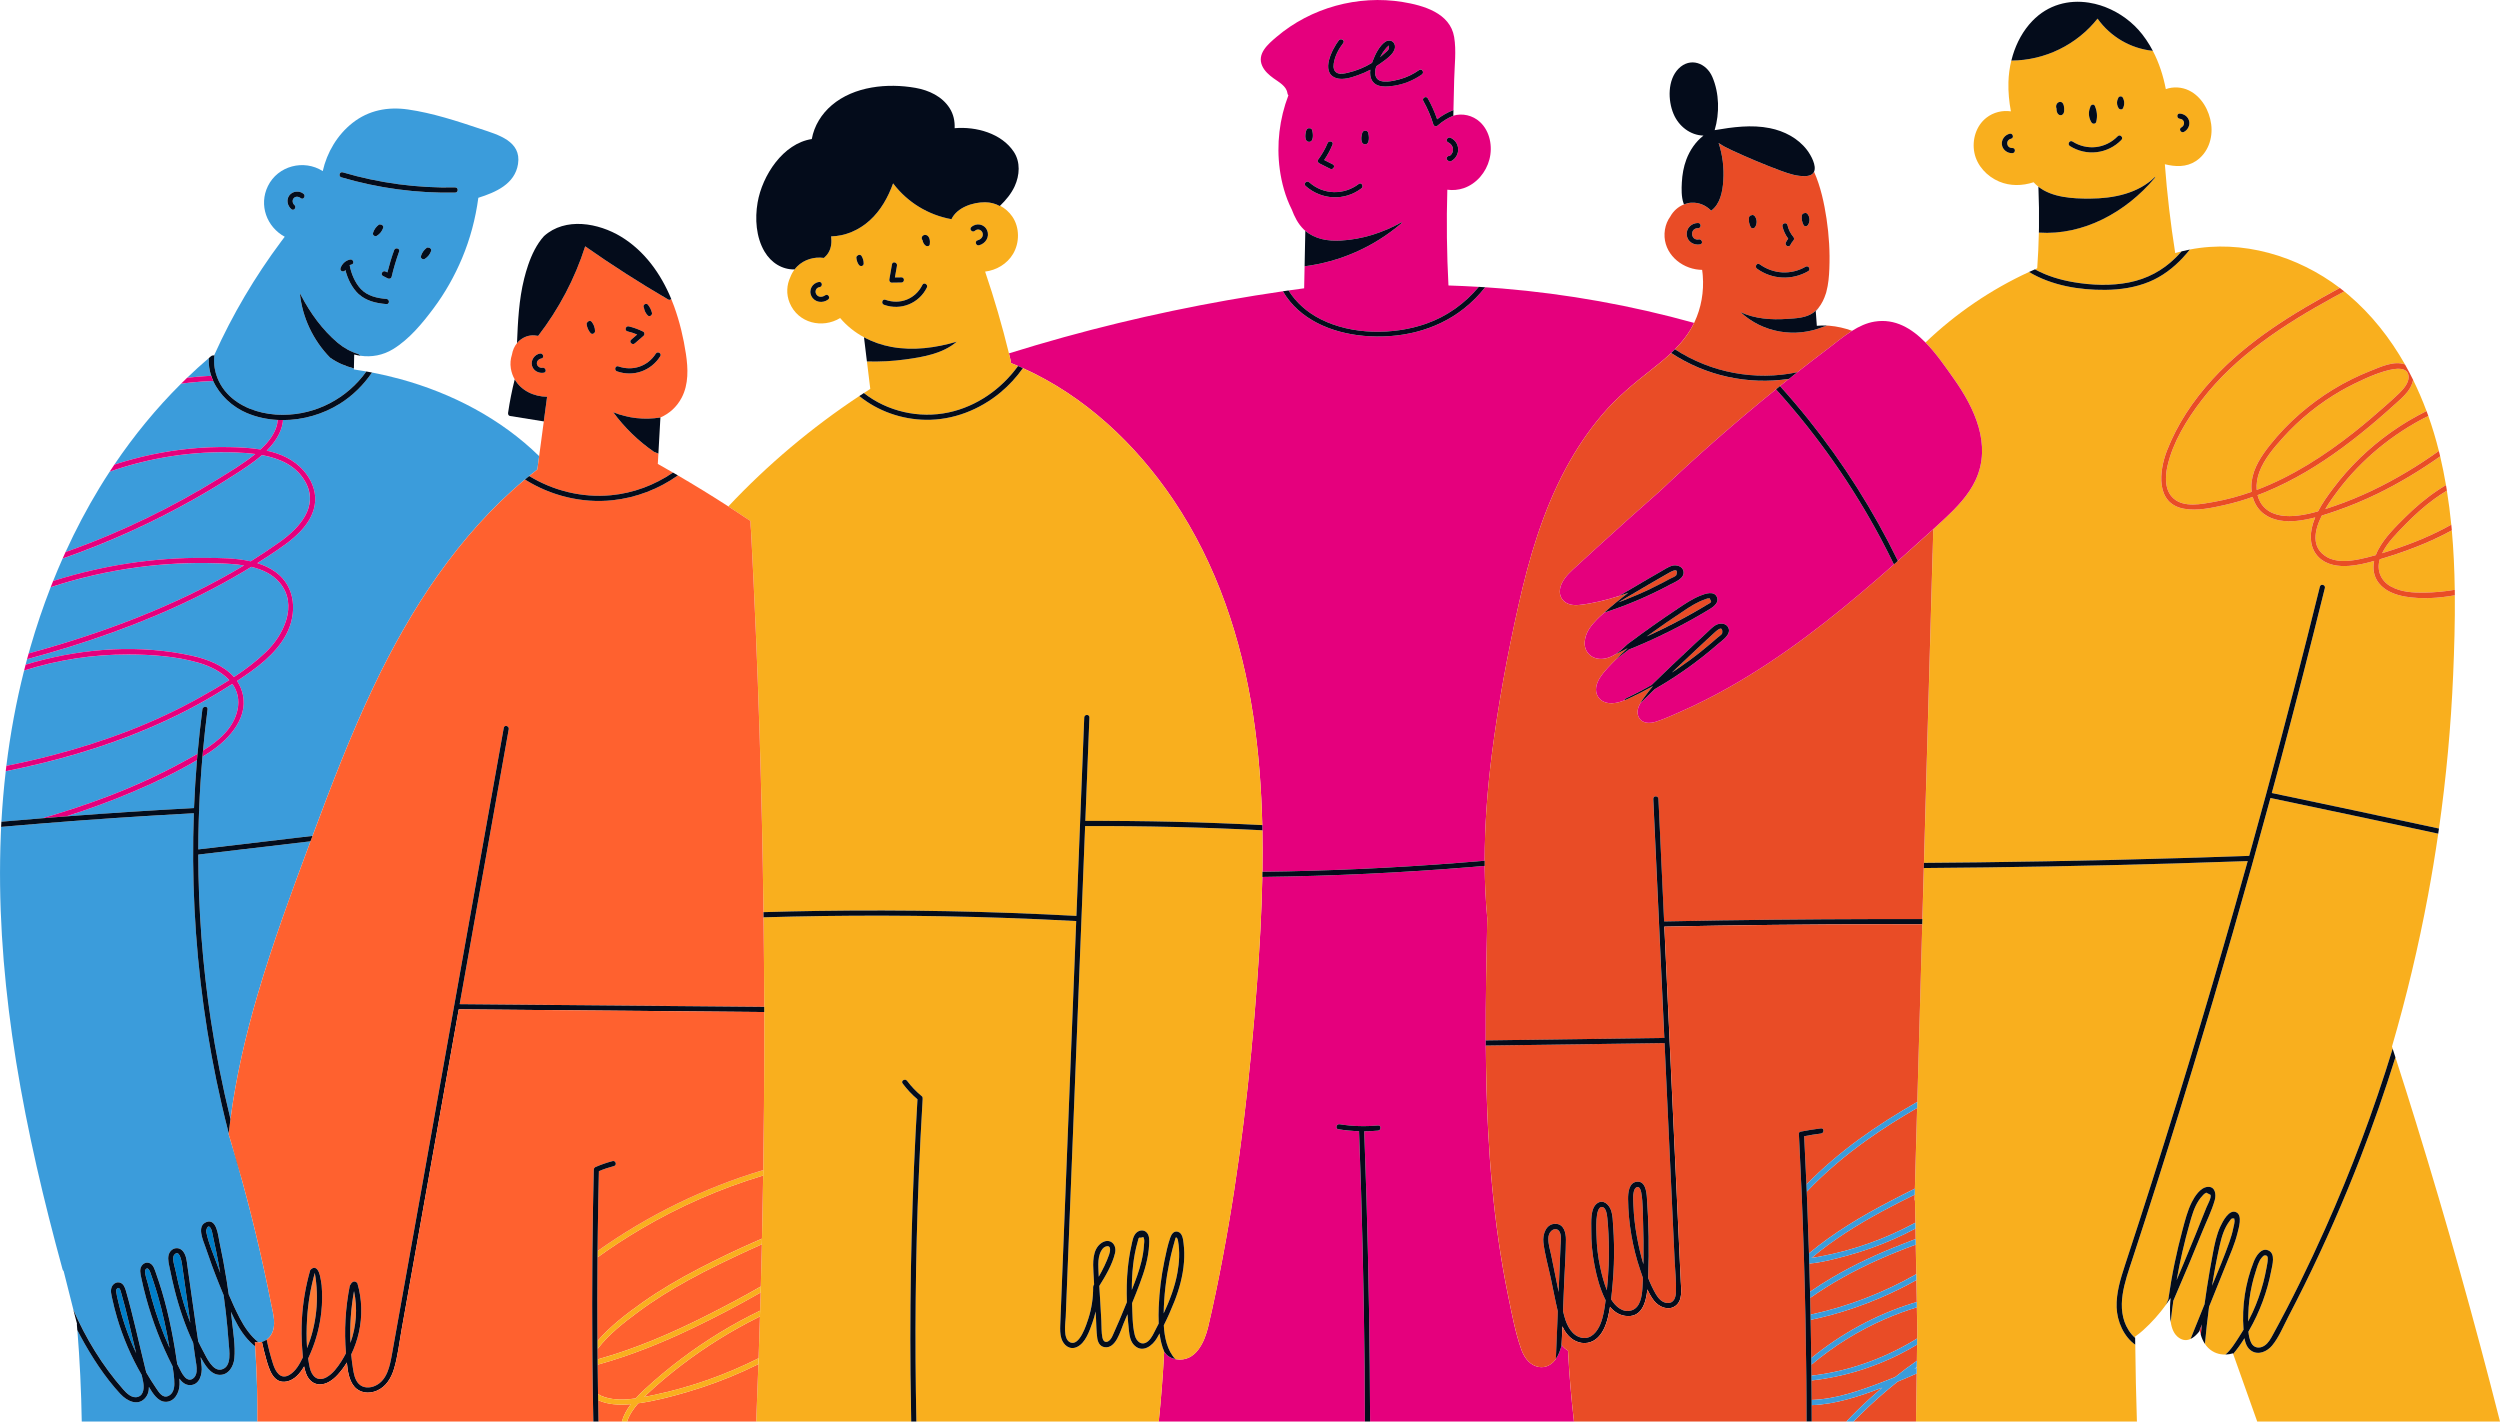 <?xml version="1.0" encoding="UTF-8"?>
<svg id="Layer_1" data-name="Layer 1" xmlns="http://www.w3.org/2000/svg" viewBox="0 0 2418.33 1375.08">
  <defs>
    <style>
      .cls-1 {
        fill: #ff1f38;
      }

      .cls-2 {
        fill: #040c1b;
      }

      .cls-3 {
        fill: #e5007d;
      }

      .cls-4 {
        fill: #e94c26;
      }

      .cls-5 {
        fill: #f9af1e;
      }

      .cls-6 {
        fill: #ff8cae;
      }

      .cls-7 {
        fill: #007ec9;
      }

      .cls-8 {
        fill: #ff7b37;
      }

      .cls-9 {
        fill: #ff612f;
      }

      .cls-10 {
        fill: #3b9cdb;
      }
    </style>
  </defs>
  <path class="cls-5" d="M2047.51,1264.56c-.45-14.01,3.82-27.7,8.11-40.85,4.65-14.24,9.31-28.47,13.92-42.72,32.69-101.18,63.6-202.94,92.7-305.21,4.06-14.27,8.07-28.55,12.06-42.84-23.86.85-47.72,1.63-71.58,2.32-80.56,2.35-161.15,3.81-241.74,4.41-.34,12.27-.68,24.53-1.03,36.79l-.35,12.58-.14,5-4.79,171.83-.16,5.87-.89,32.03c-.43,15.34-.86,30.69-1.28,46.03-.05,1.93-.11,3.87-.16,5.8-.05,1.61-.09,3.22-.13,4.83.23.47.37,1.01.38,1.64.12,6.89.24,13.78.37,20.68.03,1.89.07,3.77.1,5.66.06,3.36.12,6.72.18,10.09.03,1.83.07,3.66.1,5.49.17,9.53.34,19.06.51,28.58.03,1.9.07,3.79.1,5.69.13,7.06.25,14.12.38,21.18.03,1.73.06,3.46.09,5.19.13,7.56.27,15.12.4,22.69l-.11,7.45-.08,5.91-.22,15.68-.09,6.16v.63s-.09,5.49-.09,5.49l-.66,46.45h213.69c-.8-24.77-1.33-49.54-1.59-74.32-11.09-7.87-17.54-22.54-17.98-36.2Z"/>
  <path class="cls-5" d="M2134.48,1167.7c.82-2.07,5.15-9.72,3.73-11.97-1.36-.68-2.72-1.36-4.08-2.04l-.92.64c-1.02.4-1.84,1.48-2.58,2.24-1.45,1.49-2.72,3.13-3.85,4.87-4.35,6.71-6.52,14.59-8.68,22.21-5.1,17.98-9.28,36.2-12.55,54.58,2.42-5.7,4.84-11.4,7.22-17.12,7.41-17.74,14.65-35.54,21.72-53.42Z"/>
  <path class="cls-5" d="M2059.42,273.22c17.36-3.42,32.63-11.51,45.18-23.96,1.99-1.97,3.89-4.01,5.73-6.11-1.46.36-2.92.74-4.37,1.14-.6.17-1.19.37-1.79.54-4.52-28.5-7.88-57.18-10.04-85.97,10.15,2.55,20.73,2.99,29.86-2.96,11.87-7.73,16.78-22.11,14.96-35.79-1.76-13.23-9.27-26.76-21.67-32.7-6.91-3.31-15.12-3.75-22.2-1.19-2.48-12.86-6.53-25.48-12.59-37.06-21.44-2.2-41.04-13.63-53.47-31.16-19.97,25.18-50.74,40.45-83.39,40.58-1.68,6.88-2.61,13.92-2.8,20.91-.26,9.53.67,18.94,2.38,28.23-8.26-1.23-16.97.91-23.71,6.18-10.07,7.88-14.05,21.52-11.61,33.83,2.5,12.64,12.29,22.95,23.93,27.88,10.73,4.55,22.53,4.25,33.36.68,1.42,1.59,2.96,3.03,4.6,4.32,13.23,10.4,32.99,11.58,49.9,11.49,22.61-.12,46.73-4.83,63.14-21.21-.06.48-.26.98-.67,1.46-27.76,32.95-68.94,55.52-111.88,52.62-.25,11.53-.77,23.05-1.59,34.55-.76.33-1.5.67-2.26,1.01,11.7,6.38,24.6,10.26,37.83,12.47,17.4,2.9,35.78,3.62,53.15.2ZM2108.64,109.88c4.22.31,8.02,3.03,9.01,7.29.96,4.17-1.34,8.52-5.05,10.45-2.86,1.48-5.38-2.84-2.52-4.32,4-2.07,3.42-8.07-1.43-8.42-3.2-.23-3.21-5.23,0-5ZM1946.67,148.17c-4.84.22-9.47-3.26-10.16-8.16-.68-4.91,2.81-9.5,7.53-10.64,3.13-.75,4.46,4.07,1.33,4.82-5.74,1.38-4.55,9.24,1.3,8.98,3.22-.15,3.2,4.86,0,5ZM2021.63,104.44c.08-.21.17-.39.28-.56.07-2.37,3.45-3.95,4.53-1.39,2.11,4.98,2.62,10.1,1.31,15.36-.54,2.16-3.45,2.35-4.57.6-2.68-4.2-3.28-9.33-1.55-14.01ZM1996.11,109.7c-.82,1.5-2.54,2.23-4.13,1.46-1.42-.68-2.14-2.15-2.46-3.78-.07-.21-.11-.43-.11-.68-.08-.59-.11-1.18-.11-1.76-.11-.32-.23-.64-.28-.9-.14-.78-.14-1.54.07-2.31.37-1.34,1.35-2.6,2.73-3.01,3.77-1.11,4.79,3.28,4.93,5.98.08,1.56.13,3.59-.64,5ZM2052.11,135.31c-13.26,13.61-33.78,16.08-49.86,5.91-2.72-1.72-.2-6.04,2.52-4.32,14.23,8.99,32.05,6.93,43.8-5.13,2.25-2.31,5.78,1.23,3.54,3.54ZM2053.68,104.63c-.84,1.79-3.39,1.45-4.32,0-1.51-2.36-1.89-5.19-1.14-7.88.09-.31.22-.56.38-.79.11-.49.28-.97.56-1.45.91-1.59,3.43-1.66,4.32,0,1.74,3.25,1.76,6.81.2,10.13Z"/>
  <path class="cls-5" d="M2308.67,538.98c-2.22.68-4.44,1.37-6.68,2.04-3.21,10.9,1.03,21.08,11.22,26.56,9.75,5.24,21.3,5.84,32.13,5.69,9.88-.14,19.62-1.11,29.23-2.73-.27-19.23-1.13-38.45-2.85-57.55-8.25,4.53-16.75,8.62-25.4,12.32-12.29,5.25-24.88,9.76-37.65,13.68Z"/>
  <path class="cls-5" d="M2260.15,494.07c-4.68,1.62-9.42,3.22-14.22,4.66-7.32,14.7-10.42,30.86,4.57,39.91,9,5.43,20.87,4.41,30.74,2.52,5.68-1.09,11.32-2.53,16.92-4.15.71-1.92,1.56-3.79,2.53-5.6,6.32-11.73,16.42-21.64,25.8-30.94,9.64-9.55,20.03-18.42,31.31-25.99,2.7-1.81,5.47-3.54,8.28-5.19-1.6-9.33-3.46-18.62-5.62-27.84-19.31,13.64-39.6,25.92-60.88,36.24-12.8,6.21-25.97,11.72-39.41,16.37Z"/>
  <path class="cls-5" d="M2261.64,474.42c-3.5,4.62-8.17,10.98-12.3,18.02,3.19-1.03,6.35-2.12,9.48-3.2,24.21-8.38,47.36-19.58,69.34-32.71,10.62-6.34,20.94-13.14,31.02-20.31-2.84-11.4-6.23-22.74-10.19-33.89-34.09,16.96-64.37,41.76-87.35,72.09Z"/>
  <path class="cls-5" d="M2129.71,387.1c-14.26,18.56-27.91,40.74-33.07,63.83-2.32,10.38-2.79,23.73,6.03,31.36,10.25,8.88,26.84,5.36,38.9,3.21,12.52-2.23,24.72-5.56,36.58-9.78-.42-3.29-.42-6.66,0-9.98,1.68-13.4,9.42-24.86,17.63-35.2,8.62-10.87,18.26-20.93,28.71-30.05,20.24-17.67,43.44-31.81,68.44-41.68,9.63-3.8,23-10.25,33.52-6.23-14.35-25.37-32.47-48.47-54.84-67.43-1.3-1.1-2.61-2.18-3.94-3.25-3.75,2.02-7.49,4.05-11.22,6.1-47.11,25.95-93.55,55.93-126.73,99.1Z"/>
  <path class="cls-5" d="M2314.83,392.7c-5.17,4.67-10.4,9.28-15.7,13.81-10.79,9.23-21.87,18.13-33.3,26.55-22.87,16.83-47.29,31.69-73.57,42.58-2.81,1.16-5.64,2.27-8.49,3.34,1.2,4.85,3.63,9.34,7.61,12.89,8.53,7.6,21,8.12,31.78,6.83,6.46-.78,12.87-2.27,19.18-4.1,4.05-7.82,9.26-15.11,14.5-22.08,7.88-10.48,16.55-20.34,25.97-29.45,18.86-18.25,40.59-33.61,64.1-45.28.11-.06.23-.11.34-.16-3.82-10.26-8.14-20.33-12.97-30.14-.79,4.05-2.85,8.14-5.34,11.35-4.04,5.21-9.25,9.48-14.12,13.87Z"/>
  <path class="cls-5" d="M2326.32,507.73c-7.94,8.16-16.95,16.95-22.02,27.42,3.53-1.1,7.05-2.23,10.54-3.37,19.3-6.32,38.5-14.2,56.35-24.24-1.09-11.03-2.49-22.01-4.24-32.93-4.24,2.54-8.36,5.27-12.34,8.18-10.17,7.42-19.51,15.93-28.28,24.94Z"/>
  <path class="cls-5" d="M1911.09,464.34c-6.8,14.68-18.41,26.6-30.1,37.5-3.59,3.35-7.21,6.68-10.84,10-.21,7.73-.46,15.45-.67,23.16-1.05,37.72-2.1,75.43-3.16,113.15-1.73,62.17-3.47,124.35-5.2,186.52,17.39-.13,34.77-.28,52.16-.5,87.5-1.06,174.99-3.17,262.44-6.28,5.45-19.58,10.84-39.17,16.16-58.79.02-.42.13-.83.33-1.21,18.06-66.61,35.37-133.41,51.9-200.42.77-3.13,5.59-1.79,4.82,1.33-13.91,56.37-28.36,112.6-43.35,168.69-2.64,9.87-5.31,19.74-7.98,29.6,53.93,11.3,107.83,22.76,161.7,34.37,7-49.25,11.59-98.85,13.7-148.55,1.09-25.5,1.86-51.29,1.63-77.08-16.01,2.87-32.44,3.9-47.99,1.26-9.52-1.62-19.54-5.34-25.65-13.2-4.96-6.39-5.91-13.94-4.44-21.28-8,2.27-16.12,4.17-24.37,4.78-10.27.76-21.57-.76-29.2-8.32-8.68-8.61-9.07-21.22-5.68-32.31.65-2.13,1.42-4.21,2.28-6.26-5.88,1.54-11.83,2.74-17.85,3.35-10.9,1.09-22.83.03-31.84-6.78-5.52-4.18-9.05-10-10.79-16.4-8.7,3.07-17.56,5.67-26.56,7.7-12.62,2.84-27.05,6.11-39.97,3.74-27.77-5.09-24.06-36.62-16.33-56.44,9.93-25.43,25.29-48.35,43.66-68.45,34.59-37.84,78.63-64.45,123.44-88.69-40.82-31.05-94.31-47-145.04-37.16-2.19,2.72-4.46,5.39-6.84,7.95-9.15,9.84-19.92,18.03-32.37,23.2-13.42,5.57-28.03,7.73-42.5,7.87-25.14.24-52-4.18-73.84-17.31-36.89,17.03-70.83,40.12-100.16,68.22,10.65,10.84,19.61,24.1,27.42,35.11,19.97,28.16,36.87,63.82,21.06,97.92Z"/>
  <path class="cls-5" d="M2276.81,418.44c10.09-7.97,19.91-16.28,29.52-24.82,4.92-4.37,9.94-8.7,14.62-13.32,3.92-3.86,9.15-9.7,8.99-15.66-.58-22.04-57.13,8.6-65.35,13.33-21.11,12.15-40.24,27.59-56.51,45.71-8.72,9.71-17.81,20.38-22.47,32.74-2.07,5.48-3.12,11.63-2.64,17.54,34.04-12.89,65.35-33.01,93.84-55.51Z"/>
  <path class="cls-5" d="M2337.49,1087.19c-6.64-21.52-13.42-42.99-20.32-64.43-10.13,32.5-21.33,64.67-33.63,96.42-16.37,42.27-34.61,83.81-54.69,124.44-5.06,10.25-10.24,20.44-15.54,30.57-4.7,8.99-8.87,19.42-15.36,27.3-4.7,5.7-13.02,9.66-19.94,5.3-4.23-2.66-6-7.38-6.87-12.28-3.3,5.31-6.9,10.5-10.95,15.16,3.66,10.27,7.31,20.55,10.97,30.82,4.1,11.53,8.21,23.06,12.31,34.59h234.85c-24.49-96.63-51.43-192.64-80.84-287.89Z"/>
  <path class="cls-5" d="M2165.17,1294.41c1.77-2.67,3.47-5.39,5.1-8.15-.01-.19-.03-.38-.04-.56-1.65-22.09,1.76-44.67,9.93-65.27,2.05-5.18,7.12-13.8,14.03-10.9,7.36,3.09,3.88,14.26,2.81,19.93-3.81,20.13-11.1,39.65-21.29,57.41-.24.42-.49.84-.74,1.27.37,3.95,1.15,7.74,2.75,10.9,2.6,5.16,8.26,5.66,12.8,2.67,3.74-2.47,6.01-6.69,8.11-10.52,18.23-33.27,34.89-67.46,50.39-102.08,25.42-56.79,47.27-115.16,65.5-174.64-.23-.71-.45-1.41-.68-2.12,14.04-48.15,25.7-96.99,34.88-146.3,3.69-19.8,6.97-39.68,9.87-59.62-54.06-11.65-108.15-23.16-162.28-34.49-23.72,87.37-48.75,174.38-75.09,261-14.99,49.31-30.41,98.48-46.24,147.53-4.01,12.42-8.04,24.82-12.11,37.22-3.72,11.35-7.83,22.76-9.58,34.62-1.75,11.8-.82,23.97,5.67,34.24,1.81,2.87,4,5.48,6.47,7.7,0-.47-.01-.94-.02-1.41,2.76-1.8,5.34-3.93,7.67-6.02,8.31-7.47,15.72-15.81,22.23-24.81.73-1.68,1.47-3.36,2.2-5.04,1.66-11.7,3.67-23.36,6.06-34.94,2.24-10.86,4.81-21.65,7.69-32.36,2.43-9.02,4.7-18.35,8.94-26.73,2.85-5.65,8.26-14.23,15.33-14.82,7.42-.63,8.45,7.35,6.92,12.75-2.96,10.48-8.11,20.77-12.2,30.86-4.16,10.27-8.37,20.51-12.64,30.73-5,11.96-10.08,23.88-15.23,35.77-.97,6.9-1.81,13.81-2.53,20.74.93,6.04,3.06,11.78,7.88,15.11,4.03,2.79,7.85,2.72,11.28,1.14,4.51-11.18,9.01-22.37,13.52-33.55.72-5.25,1.48-10.49,2.29-15.73,1.74-11.29,3.68-22.55,5.82-33.77,1.68-8.83,3.47-17.73,7.29-25.92,2.17-4.64,8.49-17.09,15.45-13.52,6.06,3.11,2.19,15.39,1.01,20.14-2.6,10.54-7.08,20.56-11.13,30.61-4.34,10.78-8.68,21.55-13.02,32.33-1.11,2.76-2.23,5.52-3.34,8.29-1.56,11.94-2.87,23.92-4,35.88.95,1.41,2.03,2.73,3.25,3.94,4.64,4.56,10.55,6.52,16.56,6.38,5.3-4.24,9.7-11.71,12.47-15.88Z"/>
  <path class="cls-1" d="M2127.12,1288.32c.31-.38.6-.76.89-1.15.2,1.34.5,2.66.86,3.96.36-3.32.73-6.64,1.13-9.96-.96,2.38-1.92,4.76-2.88,7.15Z"/>
  <path class="cls-5" d="M2189.37,1240.49c1.22-4.63,2.26-9.31,3.11-14.03.46-2.58,1.07-5.28,1.17-7.9.07-1.94.32-4.73-3.4-4.11-.7.12-2.03,1.68-2.42,2.13-3.16,3.63-4.51,9.3-5.96,13.79-1.32,4.06-2.46,8.19-3.41,12.35-2.2,9.61-3.41,19.41-3.61,29.26-.04,1.97-.11,4.1-.15,6.32,1.55-2.96,3.03-5.95,4.41-8.99,4.24-9.29,7.66-18.95,10.26-28.82Z"/>
  <path class="cls-5" d="M2160.33,1188.02c.37-1.9,1.74-6.34,1.05-8.28-.49-1.39,1.01-.86-1.27-1.11-1.75-.2-2.17,1-3.13,2.23-5.29,6.81-7.84,15.24-9.7,23.54-2.92,12.99-5.37,26.13-7.46,39.35,5.86-14.12,11.83-28.25,16.85-42.65,1.49-4.27,2.8-8.63,3.67-13.07Z"/>
  <path class="cls-3" d="M1277.28,308.65c30.39,15.47,70.46,15.6,102.25,4.48,19.95-6.98,37.53-19.53,50.94-35.64-9.77-.58-19.55-1.03-29.33-1.34-1.63-30.85-1.99-61.75-1.1-92.63,5.33.72,10.83.25,15.99-1.54,12.31-4.29,21.47-15.27,24.73-27.76,3.25-12.45.58-27.26-9.15-36.23-7.06-6.5-17-8.7-25.78-6.09,0,0,0,0,0,0-5.45,2.32-10.57,5.5-15.14,9.53-1.41,1.25-3.61.77-4.18-1.1-2.41-7.92-5.64-15.44-9.71-22.65-1.59-2.81,2.73-5.33,4.32-2.52,3.66,6.49,6.67,13.23,9.06,20.26,4.84-3.76,10.16-6.75,15.79-8.92.24-9.89.48-19.77.71-29.66.32-13.37,2.18-27.78-.03-41.03-3.88-23.27-29.79-30.61-49.86-33.88-43.09-7.03-88.72,5.48-121.99,33.81-8.13,6.92-19.2,16.21-13.79,28.07,2.28,5.01,6.56,8.75,10.94,11.92,5.02,3.63,12.5,7.52,13.4,14.37.11.87.46,1.57.95,2.12-8.64,22.66-11.6,47.42-8.34,71.57,1.72,12.75,5.39,26.66,11.6,38.83,2.65,7,5.92,13.67,11.4,19.1.55.55,1.12,1.07,1.71,1.57,9.33,8.04,22.08,10.11,34.14,9.44,20.85-1.16,41.14-7.65,59.28-17.89-.05.51-.28,1.02-.79,1.45-26.44,22.58-58.97,36.93-93.32,41.31-.14,7.1-.29,14.19-.43,21.28-5.06.68-10.11,1.37-15.16,2.09,7.43,11.9,18.3,21.26,30.89,27.67ZM1400.7,137.59c-2.92-1.36-.37-5.67,2.52-4.32,9.56,4.46,9.73,17.54.62,22.57-1.04.57-2.15.34-3.03-.39-.22-.18-.44-.37-.66-.55-2.08-1.73.09-4.48,2.3-4.11,4.82-3.63,3.95-10.54-1.75-13.2ZM1275.07,154.45c3.68-4.96,6.77-10.27,9.14-15.97,1.22-2.93,6.05-1.64,4.82,1.33-2.2,5.31-4.86,10.28-8.09,14.99,2.76,1.39,5.51,2.79,8.27,4.18,2.88,1.45.34,5.77-2.52,4.32l-10.72-5.42c-1.11-.56-1.67-2.38-.9-3.42ZM1263.71,125.88c.47-1.18,1.53-2.03,2.84-1.79,1.11-.14,2.3.35,2.73,1.71.9,2.86,1.94,11.85-3.2,11.38-4.74-.44-3.52-8.43-2.37-11.31ZM1316.94,182.24c-16.4,12.45-38.77,11.22-54.05-2.39-2.41-2.15,1.14-5.67,3.54-3.54,13.74,12.24,33.43,12.66,47.99,1.61,2.57-1.95,5.05,2.4,2.52,4.32ZM1320.24,139.57c-4.74-.44-3.52-8.43-2.37-11.31.47-1.18,1.53-2.03,2.84-1.79,1.11-.14,2.3.35,2.73,1.71.9,2.86,1.94,11.85-3.2,11.38ZM1348.42,82.94c-6.95,1.05-16.78,2.09-21.1-4.92-1.95-3.17-2.24-6.9-1.74-10.58-3.82,2.04-7.8,3.8-11.89,5.23-6.4,2.25-14.87,5.19-21.6,2.68-15.13-5.65-3.07-28.37,2.96-36.29,1.93-2.53,6.27-.04,4.32,2.52-4.4,5.77-8.15,12.6-9.2,19.88-.53,3.66-.15,7.79,3.85,9.31,3,1.14,6.72.27,9.71-.41,8.27-1.88,16.25-5.15,23.5-9.6.15-.44.31-.88.46-1.31,2.4-6.51,6.48-15.1,12.44-19.12,4.51-3.05,9.91.2,9.25,5.7-.77,6.44-9.42,11.92-14.19,15.39-1.29.94-2.62,1.83-3.96,2.69-1.21,4.02-1.64,8.28.41,11.37,3.94,5.95,16.54,2.72,22.07,1.26,6.94-1.83,13.31-4.96,19.18-9.06,2.65-1.85,5.14,2.49,2.52,4.32-8.07,5.64-17.24,9.45-26.99,10.92Z"/>
  <path class="cls-3" d="M1343.04,47.94c1.04-3.66.83-4.65-.63-2.98-.7.58-1.33,1.24-1.88,1.97-2.2,2.54-4.04,5.46-5.59,8.44,1.64-1.3,3.24-2.67,4.77-4.1.89-.83,2.74-2.23,3.33-3.33Z"/>
  <path class="cls-3" d="M977.81,351.15c1.72.69,3.44,1.39,5.15,2.11.62.26,1.23.54,1.84.8,1.57.67,3.13,1.35,4.69,2.05,59.79,26.94,109.09,73.32,145.52,127.42,42.04,62.44,66.02,134.62,77.25,208.7,5.32,35.13,7.96,70.49,8.8,105.92.04,1.67.07,3.34.1,5.01.25,13.37.24,26.75.04,40.12,8.42-.11,16.84-.24,25.26-.42,63.33-1.35,126.62-4.8,189.72-10.27-.02-34.22,2.58-68.45,6.88-102.41,6.16-48.64,15.14-97.07,25.88-144.9,10.2-45.43,23.48-90.61,45.56-131.82,9.99-18.66,21.78-36.39,35.52-52.51,13.98-16.41,30.18-29.86,47.11-43.08,6.69-5.23,13.32-10.61,19.46-16.43,1.23-1.17,2.45-2.36,3.64-3.57,7.38-7.51,13.85-15.81,18.53-25.52-60.65-16.87-122.84-28.05-185.59-33.27-5.5-.46-11-.85-16.51-1.21-6.06,7.75-13.05,14.77-20.82,20.87-27.46,21.53-62.55,29.23-96.93,26.13-30.62-2.76-62.14-15.75-77.91-43.1-71.47,10.4-142.28,25.16-211.9,44.43-17.79,4.92-35.49,10.15-53.11,15.64.61,2.51,1.23,5.02,1.82,7.54.15.65.13,1.25,0,1.79Z"/>
  <path class="cls-3" d="M1510.64,1301.11s-.03.1-.04.14c-1.17,4.69-2.88,9.31-5.54,13.21-.3.44-.6.87-.93,1.29-4.46,5.75-11.41,8.34-18.43,5.82-7.53-2.71-11.83-9.69-14.35-16.9-5.69-16.29-8.91-33.91-12.4-50.78-3.65-17.64-6.71-35.4-9.28-53.23-5.06-35.12-8.25-70.49-10.11-105.92-1.46-27.76-2.12-55.55-2.3-83.34-.01-1.67-.02-3.33-.03-5-.18-39.4.59-78.82,1.44-118.21-1.56-16.84-2.35-33.71-2.49-50.59-4.44.39-8.88.77-13.32,1.14-67.12,5.51-134.42,8.68-201.76,9.54-.65,34.12-2.6,68.25-5.09,102.22-6.53,89.27-16.66,178.38-33.32,266.36-4.22,22.25-8.75,44.47-13.96,66.52-3.49,14.76-12.15,34.41-30.89,31.48-.34-.05-.65-.13-.98-.2-4.9-1-8.28-3.49-10.58-6.86-.04-.07-.1-.13-.14-.19-1.17,22.53-2.92,45.03-5.24,67.47h199.43c-.05-17.46-.15-34.92-.31-52.37-.72-75.98-2.51-151.96-5.35-227.89,0-.19,0-.37.03-.55-6.73-.2-13.45-.84-20.15-1.92-3.17-.51-1.82-5.33,1.33-4.82,12.31,1.99,24.71,2.34,37.12,1.18,3.21-.3,3.18,4.7,0,5-4.47.42-8.94.62-13.39.63.03.15.06.31.07.48.81,21.55,1.53,43.11,2.17,64.67,2.12,71.85,3.27,143.72,3.5,215.6h197.2c-2.67-22.77-4.59-45.62-5.73-68.51-2.35-1.4-4.44-3.25-6.18-5.45Z"/>
  <path class="cls-5" d="M1221.16,803.16c-57.11-2.92-114.3-4.29-171.49-4.08-.58,14.8-1.17,29.61-1.75,44.41-3.49,88.36-6.98,176.72-10.47,265.07-1.75,44.18-3.49,88.36-5.24,132.54l-1.3,32.89c-.24,6-2.98,21.4,4.46,24.59,8.96,3.85,15.6-17.4,17.4-22.94,3.21-9.9,4.71-20.16,4.66-30.57,0-.27.04-.52.11-.74.03-.36.14-.74.38-1.12.15-.24.3-.48.45-.72-.21-3.78-.43-7.56-.64-11.34-.52-9.28-1.21-22.24,7.35-28.49,8.01-5.85,15.65.61,13.5,9.6-2.63,11.01-9.13,22.05-15.21,31.68.33,5.32.68,10.64.98,15.95.34,5.95.67,11.9,1.01,17.84.3,5.3-.04,11.13,1.06,16.32,1.09,5.11,4.96,5.25,8.03,1.17,1.33-1.77,2.17-4.06,3.08-6.07,1.87-4.11,3.68-8.25,5.45-12.41,2.42-5.68,4.77-11.39,7.09-17.11-.39-11.14-.2-22.3.95-33.39.73-7.1,1.82-14.17,3.38-21.13.96-4.27,1.67-10.01,5.25-13,2.95-2.46,7.27-2.66,9.86.43,2.56,3.05,2.27,7.63,2.09,11.33-.62,13.04-4.47,25.64-9.05,37.79-2.4,6.35-4.9,12.67-7.46,18.96,0,.2.01.41.02.61.39,9.79.21,20.81,2.6,30.34,1.59,6.34,7.08,10.96,13.06,5.68,3.36-2.96,5.27-7.6,7.29-11.5.94-1.8,1.86-3.61,2.78-5.43-.26-5.6-.17-11.05.03-15.89.6-14.92,2.43-29.81,5.44-44.43,1.56-7.58,3.17-15.44,5.72-22.77,1.12-3.2,3.36-6.85,7.37-5.71,4.48,1.27,5.02,7.31,5.49,11.01.77,6.11.88,12.27.41,18.41-1.01,13.17-4.53,26-9.35,38.26-3.02,7.69-6.42,15.34-10.16,22.79.54,11.43,3.32,24.52,11.09,32.67.33.07.64.15.98.2,18.74,2.93,27.4-16.72,30.89-31.48,5.21-22.04,9.74-44.26,13.96-66.52,16.67-87.98,26.79-177.09,33.32-266.36,2.49-33.97,4.44-68.1,5.09-102.22.03-1.67.06-3.33.08-5,.21-13.38.21-26.76-.04-40.12Z"/>
  <path class="cls-5" d="M1106.56,1204.78c.1-1.69.73-5.1-.06-6.72.08-1.36-.72-1.65-2.4-.86-.75.02-1.5.04-2.24.06-.59.39-1.03,2.77-1.3,3.69-4.36,15.01-5.7,31.04-5.72,46.81.08-.19.15-.38.23-.57,3.5-8.8,6.84-17.71,9.07-26.93,1.23-5.08,2.11-10.25,2.42-15.47Z"/>
  <path class="cls-5" d="M1069.73,1205.79c-2.93.92-4.75,4.19-5.74,6.9-1.58,4.34-1.64,9.08-1.5,13.64.09,2.9.22,5.8.36,8.7,3.92-6.85,7.44-13.99,10.03-21.38.88-2.51,2.63-9.69-3.15-7.86Z"/>
  <path class="cls-5" d="M917.65,398.95c27.19-5.83,50.97-22.57,67.14-44.89-.61-.26-1.22-.54-1.84-.8-1.71-.72-3.43-1.42-5.15-2.11.13-.54.15-1.13,0-1.79-.59-2.52-1.21-5.03-1.82-7.54-6.52-26.69-14.21-53.07-23.04-79.09,10.97-1.38,21.24-7.39,27-17.08,6.45-10.85,6.52-25.57-.66-36.1-3.02-4.43-7.14-8.05-11.84-10.56-.11.1-.21.2-.32.3-4.16-2.33-9.04-3.61-14.13-3.65-11.81-.09-27.23,4.98-32.6,16.37-22.33-3.98-42.59-16.27-56.46-34.65-4.84,13.45-11.93,26.22-22.61,35.87-10.36,9.36-23.54,15.14-37.32,15.4.61,5.46.27,10.97-2.61,15.77-1.16,1.92-2.66,3.59-4.38,5.07-9.23-1.36-19.09,1.52-25.79,8.17-.94.93-1.79,1.93-2.59,2.98-1.74,2.28-3.11,4.81-4.12,7.48-3.51,7.49-4.15,16.4-.66,24.85,8.2,19.83,31.77,25.15,48.87,14.7,6.43,7.66,14.32,13.88,23.07,18.61,8.26,4.46,17.28,7.58,26.58,9.3,21.17,3.91,42.64.94,63.13-5.03-13.48,11.61-32.65,14.85-49.75,17.17-12.34,1.67-24.74,2.29-37.12,1.93,1.07,8.85,2.14,17.71,3.22,26.56-2.07,1.32-4.13,2.67-6.18,4.01,22.82,17.87,53.56,24.84,82.01,18.74ZM801.05,289.77c-5.28,3.87-12.98,2.83-16.09-3.25-3.07-5.98.83-12.89,7.39-13.76,3.2-.42,3.64,4.56.45,4.98-3.57.47-5.01,4.44-2.95,7.27,2.05,2.82,5.79,2.51,8.34.65,2.59-1.9,5.46,2.2,2.85,4.11ZM830.81,256.2c-1.46-2.04-2.2-4.38-2.43-6.86-.08-.85.43-1.61,1.13-2.07,1.06-1.07,2.98-1.14,3.93.42,1.34,2.2,2.02,4.68,2.03,7.25,0,2.65-3.28,3.17-4.66,1.26ZM860.29,270.24c.86-4.87,1.71-9.74,2.57-14.62.56-3.17,5.37-1.82,4.82,1.33-.67,3.8-1.34,7.61-2,11.41,2.1-.03,4.2-.06,6.3-.09,3.22-.04,3.21,4.96,0,5-3.09.04-6.18.08-9.27.13-1.75.02-2.68-1.61-2.41-3.16ZM896.62,278.08c-7.6,15.46-25.28,22.56-41.48,16.72-3.01-1.08-1.7-5.91,1.33-4.82,14.25,5.13,29.16-.85,35.84-14.43,1.42-2.89,5.73-.35,4.32,2.52ZM899.41,236.36c-.33,2.04-2.9,2.16-4.18,1.1-1.59-1.31-2.51-3.13-2.8-5.08-.65-.73-.96-1.75-.74-2.71.42-1.86,2.37-2.87,4.18-2.37,3.54.99,4.02,6.08,3.54,9.05ZM939.57,219.69c4.86-4.49,12.66-3.06,15.3,3.13,2.68,6.28-1.45,12.86-7.8,14.44-3.13.78-4.45-4.04-1.33-4.82,3.07-.77,5.69-3.45,4.84-6.82-.86-3.4-4.83-4.83-7.47-2.39-2.36,2.18-5.91-1.35-3.54-3.54Z"/>
  <path class="cls-5" d="M1126.3,1307.8c-2.38-5.48-3.81-11.66-4.63-17.94-.8,1.47-1.62,2.93-2.44,4.37-4.22,7.37-13.61,14.78-21.57,7.54-4.24-3.86-5.05-9.61-5.64-15.01-.56-5.14-1-10.3-1.35-15.47-1.25,2.96-2.5,5.92-3.76,8.88-3.13,7.32-7.54,25-18.68,22.96-4.33-.79-6.24-4.73-6.82-8.72-.93-6.44-.86-13.15-1.22-19.64-.11-2.03-.23-4.06-.34-6.09-.83,3.65-1.85,7.26-3.11,10.8-2.8,7.88-6.7,19.69-14.94,23.51-7.04,3.27-13.06-1.71-15.1-8.33-1.27-4.11-1.25-8.45-1.09-12.69.24-6.64.52-13.29.79-19.93,3.74-94.67,7.48-189.34,11.22-284.01,1.15-29.02,2.29-58.03,3.44-87.05-23.39-1.25-46.79-2.29-70.2-3.1-77.38-2.66-154.84-2.81-232.24-.52.35,28.87.57,57.73.65,86.6l.02,5c.06,30.45-.02,60.91-.26,91.36-.16,20.52-.41,41.05-.71,61.57-.03,1.75-.05,3.5-.07,5.24-.31,20.36-.7,40.73-1.15,61.09-.04,1.81-.08,3.62-.12,5.43-.31,13.6-.65,27.21-1.02,40.81-.05,1.95-.1,3.89-.16,5.84-.16,5.85-.33,11.7-.5,17.55-.06,1.88-.12,3.76-.17,5.64-.41,13.46-.84,26.93-1.31,40.39-.07,1.91-.13,3.81-.2,5.72-.65,18.5-1.34,37-2.1,55.5h149.94c-.32-15.47-.57-30.95-.7-46.43-.79-88.46,1.49-176.95,6.75-265.26-5.4-4.54-10.16-9.67-14.37-15.34-1.92-2.59,2.42-5.08,4.32-2.52,4.12,5.53,8.92,10.48,14.23,14.87.72.59.92,1.31.8,1.98.04.2.06.41.04.64-1.5,25.08-2.76,50.17-3.78,75.27-3.19,78.88-3.93,157.86-2.3,236.79h234.48c2.32-22.44,4.08-44.94,5.24-67.47.04.07.1.13.14.19Z"/>
  <path class="cls-5" d="M1139.57,1200.45c-.14-.79-.68-3.71-2.14-3.39-.35.08-.96,2.83-1.1,3.3-.74,2.39-1.37,4.82-2,7.24-1.11,4.24-2.11,8.51-3.01,12.8-3.43,16.41-5.41,33.22-5.65,50.01,5.85-12.53,10.78-25.48,13.27-39.14,1.83-10.05,2.42-20.72.63-30.83Z"/>
  <path class="cls-5" d="M726.51,513.88c3.43,65.16,6.19,130.35,8.24,195.57,1.81,57.62,3.07,115.26,3.79,172.91,17.78-.53,35.56-.93,53.34-1.2,83.14-1.25,166.32.39,249.35,4.83,2.53-63.99,5.06-127.98,7.58-191.97.13-3.21,5.13-3.22,5,0-1.32,33.36-2.64,66.71-3.95,100.07,57.09-.21,114.17,1.16,171.19,4.07-.83-35.43-3.48-70.79-8.8-105.92-11.22-74.08-35.21-146.26-77.25-208.7-36.43-54.1-85.72-100.48-145.52-127.42-6.2,8.76-13.49,16.73-21.78,23.58-20.27,16.75-45.8,26.8-72.25,26.39-23.28-.36-46.21-8.36-64.22-22.99-46.17,30.57-88.75,66.42-126.69,106.78,7.17,4.63,14.3,9.34,21.38,14.12.04,3.3.21,6.6.58,9.88Z"/>
  <path class="cls-10" d="M300.36,813.84c-36.18,4.27-72.37,8.55-108.55,12.82.08,53.27,4.08,106.55,12.02,159.22,4.89,32.46,11.29,64.68,19.12,96.55,5.35-40.65,14.67-80.77,26.21-120.13,14.74-50.25,32.94-99.4,51.19-148.46Z"/>
  <path class="cls-10" d="M133.58,1351.18c6.05-2.01,5.87-9.73,4.91-14.72-.41-2.15-.88-4.3-1.38-6.44-10.14-17.5-18.18-36.24-23.89-55.64-1.72-5.84-3.23-11.74-4.52-17.69-.84-3.91-2.26-8.44-.35-12.25,1.45-2.9,4.75-4.79,7.97-3.67,3.3,1.15,4.62,4.73,5.5,7.79,7.29,25.26,12.75,51.2,19.11,76.71.19.78.4,1.58.62,2.39,3.02,5.2,6.21,10.3,9.59,15.26,2.56,3.76,6.09,9.82,11.53,7.51,4.65-1.97,6-7.08,6.02-11.7.02-5.6-.73-11.32-1.66-16.99-.02-.04-.04-.08-.06-.12-5.33-10.43-10.12-21.15-14.36-32.06-4.39-11.28-8.18-22.8-11.34-34.48-1.74-6.43-3.31-12.9-4.65-19.42-.76-3.67-1.82-7.82.44-11.18,1.77-2.63,4.99-3.95,7.97-2.52,3.6,1.72,4.77,6.52,5.98,9.89,4.22,11.77,7.74,23.78,10.72,35.92,2.98,12.16,5.42,24.45,7.47,36.8.82,4.93,1.56,9.87,2.27,14.82.36.71.71,1.42,1.08,2.13,1.86,3.57,3.59,7.75,6.41,10.7,5.04,5.29,10.65.85,11.26-5.37.44-4.5-.69-9.23-1.32-13.67-.68-4.79-1.36-9.57-2.04-14.36-7.77-16.49-13.6-33.9-18.04-51.56-1.61-6.4-3.04-12.84-4.33-19.31-.86-4.31-2.47-9.48-1.35-13.88,1.82-7.15,10.12-9.21,14.44-3.01,2.87,4.12,3.16,9.37,3.84,14.18.93,6.56,1.86,13.12,2.8,19.68,1.86,13.12,3.73,26.24,5.59,39.36.63,4.42,1.32,8.85,2.01,13.29,1.57,3.28,3.18,6.53,4.91,9.72,3.13,5.8,9.18,19.78,17.82,17.41,10.08-2.77,7.22-18.41,6.68-25.93-.72-9.97-1.65-19.92-2.79-29.84-.62-5.34-1.3-10.68-2.04-16-1.45-3.47-2.87-6.95-4.27-10.43-4.81-11.92-9.25-23.98-13.34-36.17-2.14-6.39-8.97-20.61,1.01-24.24,9.81-3.57,11.18,12.94,12.38,18.47,2.72,12.6,5.09,25.28,7.11,38.01.71,4.5,1.37,9.01,2,13.53,3.3,7.81,6.82,15.52,10.7,23,4.52,8.71,10.51,17.43,18.27,23.48,1.06-.06,2.1-.26,3.12-.54,1.63-.46,3.18-1.2,4.59-2.21,1.69-1.2,3.18-2.76,4.34-4.69,5.37-8.92,1.93-20.02.07-29.46-2.19-11.13-4.5-22.23-6.91-33.31-4.97-22.79-10.43-45.48-16.35-68.04-1.72-6.56-3.5-13.1-5.3-19.63-3.44-11.29-6.72-22.64-9.79-34.04-.94-3.15-1.87-6.3-2.83-9.44.03-.3.07-.6.1-.91-2.44-9.44-4.77-18.92-6.95-28.43-14.25-62.07-23.01-125.42-26.18-189.02-1.53-30.71-1.73-61.47-.63-92.18-48.57,2.59-97.1,5.85-145.58,9.76-8.88.72-17.76,1.46-26.63,2.22-4.74.41-9.48.81-14.22,1.22-.04.83-.07,1.65-.11,2.48-.08,1.74-.15,3.47-.22,5.21-2.66,64.9,1.85,129.91,10.99,194.18,9.65,67.79,24.52,134.75,41.97,200.93,2.21,8.38,4.46,16.74,6.75,25.1.21.78.6,1.35,1.08,1.78,3.05,12.48,6.19,24.93,9.42,37.36,12.07,27.82,28.27,54.34,48.21,77.02,3.42,3.89,8.63,9.17,14.41,7.25Z"/>
  <path class="cls-10" d="M242.47,543.01c9.6-5.96,19.01-12.19,28.19-18.74,18.53-13.23,38.01-33.97,24.83-57.9-8.8-15.98-24.99-22.97-42.09-26.14-8.36,7.38-17.83,13.42-27.19,19.43-12.48,8.02-25.2,15.69-38.12,22.99-40.67,22.96-83.43,42.29-127.54,57.67-3.19,7.18-6.24,14.42-9.16,21.71,47.4-15.09,97.22-22.76,146.97-22.35,13.96.12,29.66.07,44.11,3.34Z"/>
  <path class="cls-10" d="M328.72,390.53c-16.13,10.12-35.64,15.81-54.98,15.82-.06.82-.15,1.65-.28,2.48-1.63,10.55-8.09,19.65-15.49,27.09,13.44,2.94,26.01,8.45,35.39,18.95,7.28,8.14,12.18,18.8,11.51,29.9-.67,11.05-6.41,20.77-13.82,28.71-8.82,9.44-19.82,16.66-30.52,23.75-3.85,2.55-7.75,5.04-11.66,7.5,6.46,2.01,12.55,4.83,17.99,8.81,19.39,14.2,20.66,40.25,9.92,60.33-10.22,19.11-29.12,32.95-47.57,44.84,1.78,2.62,3.27,5.49,4.37,8.63,8.9,25.28-11.62,47.7-31.08,60.45-2.2,1.44-4.43,2.85-6.68,4.24-1.47,16.95-2.55,33.92-3.21,50.92.23.64.2,1.38-.07,2.03-.11,2.99-.23,5.98-.31,8.96-.27,9.23-.4,18.47-.43,27.71,36.83-4.35,73.66-8.7,110.49-13.05,18.08-48.54,36.62-97,58.85-143.83,35.74-75.27,82.41-147.32,146.64-200.96,1.35-1.13,2.71-2.24,4.08-3.36,2.62-2.13,5.25-4.24,7.93-6.31.58-4.31,1.15-8.62,1.73-12.92-37.13-36.31-84.52-60.9-134.48-74.57-9.01-2.47-18.1-4.56-27.27-6.33-8.16,12.07-18.69,22.43-31.07,30.19Z"/>
  <path class="cls-10" d="M204.3,363.53c-1.82-5.49-2.68-11.27-2.31-17.16-7.19,6.15-14.17,12.51-20.98,19.06,2.75-.31,5.5-.59,8.26-.82,4.81-.41,9.87-.82,15.03-1.08Z"/>
  <path class="cls-10" d="M177.79,482.66c11.45-6.29,22.73-12.87,33.85-19.73,11.31-6.98,22.92-13.95,33.37-22.2.64-.5,1.28-1.02,1.92-1.54-6.32-.84-12.65-1.25-18.67-1.49-41.43-1.64-83.04,4.89-122.16,18.53-3.36,5.14-6.64,10.32-9.83,15.56-12.19,20.06-23.12,40.87-32.88,62.23,14.82-5.26,29.49-10.96,43.95-17.11,24.03-10.23,47.56-21.66,70.45-34.24Z"/>
  <path class="cls-10" d="M221.87,432.51c9.71.19,20.07.63,30.14,2.28,6.31-5.81,11.94-12.56,14.89-20.53.99-2.67,1.56-5.36,1.77-8.04-10.34-.53-20.54-2.72-30.07-6.77-14.02-5.97-26.16-17.29-32.34-30.91-7.41.22-14.83.8-22.15,1.54-2.99.3-5.97.66-8.94,1.05-24.03,23.88-45.59,50.2-64.56,78.3,11.85-3.88,23.9-7.13,36.09-9.7,24.67-5.2,49.94-7.7,75.16-7.21Z"/>
  <path class="cls-10" d="M236.05,546.95c-9-1.44-18.24-1.78-26.56-2.05-25.72-.84-51.52.48-77.02,3.94-28.31,3.84-56.29,10.28-83.45,19.18-7.4,19.02-13.93,38.38-19.59,57.96-.59,2.02-1.14,4.06-1.71,6.09,35.43-9.7,70.43-20.96,104.59-34.49,35.68-14.13,70.76-30.75,103.75-50.64Z"/>
  <path class="cls-10" d="M185.45,634.28c14.54,3.2,30.82,9.16,40.85,20.66,11-7.25,21.53-15.17,30.85-24.09,17.17-16.44,31.39-45.65,13.54-67-7.04-8.43-16.93-12.98-27.6-15.51-6.1,3.74-12.27,7.38-18.5,10.91-49.2,27.89-101.94,49.14-155.84,66.02-14.11,4.42-28.32,8.54-42.59,12.41-.47,1.75-.93,3.51-1.39,5.27,2.92-.9,5.86-1.76,8.81-2.57,48.7-13.5,102.27-17.02,151.87-6.09Z"/>
  <path class="cls-10" d="M64.05,789.71c41.18-3.15,82.4-5.84,123.64-8.04.63-15.49,1.59-30.97,2.88-46.42-20.25,12.06-41.86,22.18-63.45,31.3-20.64,8.72-41.73,16.35-63.08,23.16Z"/>
  <path class="cls-10" d="M194.11,674.24c9.18-5.16,18.53-10.56,27.65-16.36-7.49-8.08-18.72-13.59-29.63-16.75-21.8-6.32-45.52-7.96-68.12-8.02-34.09-.09-68.19,5.22-100.7,15.51-7.68,30.34-13.34,61.15-17.15,92.21,15.13-3.05,30.18-6.49,45.11-10.39,49.62-12.97,98.07-31.03,142.85-56.19Z"/>
  <path class="cls-10" d="M102.8,770.95c25.17-9.57,49.78-20.62,73.42-33.53,4.77-2.6,9.83-5.31,14.88-8.24,1.28-14.39,2.84-28.77,4.71-43.1.41-3.15,5.41-3.18,5,0-1.73,13.28-3.19,26.6-4.42,39.94,15.26-9.46,29.35-21.38,33.3-39.08,2.26-10.11-.02-18.52-4.91-25.37-2.54,1.61-5.06,3.19-7.53,4.74-23.68,14.89-48.67,27.65-74.42,38.55-44.1,18.66-90.34,31.83-137.27,41.18-1.88,16.23-3.28,32.51-4.19,48.83,13.2-1.17,26.41-2.27,39.63-3.34,20.85-6.08,41.5-12.84,61.82-20.57Z"/>
  <path class="cls-7" d="M205.89,1195.29c-.45-1.98-.73-4.27-1.54-6.15-.8-1.86-3.18-5.61-4.87,1.05-.23.9.26,2.42.45,3.32,2.06,9.43,6.1,18.83,9.41,27.88,1.22,3.33,2.46,6.67,3.71,10-1.2-7.01-2.5-14-3.92-20.97-1.02-5.05-2.11-10.1-3.24-15.13Z"/>
  <path class="cls-10" d="M248.69,1343.68c-.34-13.8-.99-27.6-1.88-41.37-.54-.41-1.07-.84-1.59-1.28-8.21-6.87-14-16.18-18.72-25.67-1.06-2.12-2.08-4.27-3.08-6.42.29,2.56.59,5.12.85,7.69,1.25,12.05,3.58,25.18,2.47,37.29-.7,7.63-5.51,16.2-14.2,16.02-9.16-.19-14.51-10.08-18.39-16.97-.03-.06-.07-.12-.1-.18.39,3,.75,6,1.04,9,.72,7.42-1.91,18.05-11.27,18.08-4.42.01-7.72-2.75-10.34-6.35.2,2.02.31,4.04.24,6.04-.29,7.67-4.94,16.84-13.86,16.45-7.13-.31-12.06-8.11-15.79-14.44.03,4.21-1.01,8.22-4.21,11.45-7.22,7.29-17.39,1.83-23.1-4.33-15.25-16.42-27.94-36.09-38.58-55.73-1.14-2.11-2.25-4.24-3.34-6.37,2.35,29.45,3.75,58.96,4.24,88.49h169.91c.06-10.47-.02-20.94-.27-31.4Z"/>
  <path class="cls-7" d="M176.03,1222.65c-.38-2.56-2.44-14.63-7.4-8.91-2.7,3.11.3,11.08,1.03,14.66,3.54,17.39,8.16,34.59,14.46,51.2l-3.76-26.44c-1.44-10.17-2.84-20.34-4.33-30.51Z"/>
  <path class="cls-7" d="M148.33,1239.38c-.7-2.07-1.41-4.14-2.15-6.2-.39-1.09-2.43-8.92-5.36-5.17-1.75,2.24,1.76,11.68,2.38,14.3,1.03,4.42,2.16,8.82,3.37,13.2,4.58,16.55,10.42,32.76,17.46,48.42-2.87-16.92-6.47-33.73-11.23-50.22-1.39-4.8-2.87-9.58-4.46-14.32Z"/>
  <path class="cls-7" d="M117.01,1249.88c-.35-1.19-1.55-6.48-4.42-2.68-.5.66-.04,2.82.04,3.55.23,2.11.81,4.23,1.28,6.3.95,4.24,2.01,8.46,3.18,12.65,2.42,8.66,5.3,17.18,8.63,25.53,1.86,4.66,3.88,9.25,6.02,13.78-.14-.53-.27-1.06-.41-1.6-4.76-19.12-8.74-38.65-14.33-57.53Z"/>
  <path class="cls-10" d="M209.47,363.33c.59,1.74,1.29,3.45,2.08,5.13,2.11,4.45,4.9,8.61,8.29,12.24,11.98,12.84,29.66,19.08,46.87,20.31.63.05,1.26.07,1.9.1,1.71.09,3.41.14,5.11.13,32.02-.04,62.15-15.92,80.66-41.91-4.01-.72-8.04-1.37-12.07-1.97,0-.33.01-.65.02-.98-8.22-2.22-16.07-5.46-23.07-10.46-16.42-16.81-26.78-38.79-29.2-62.14.02.03.03.05.05.07.33.61.7,1.19,1.04,1.79,8.91,17.1,20.79,33.55,35.49,45.95,5.67,4.78,12.71,8.79,20.03,10.92.71.54,1.41,1.09,2.12,1.63,10.7,1.51,21.6-.4,31.51-6.46,15.57-9.54,28.25-24.89,39.05-39.37,11.16-14.95,20.38-31.27,27.6-48.47,7.87-18.75,13.08-38.39,15.77-58.52,16.75-5.28,35.35-13.25,38.39-32.67,3.48-22.23-19.53-28.37-36.04-33.88-22.84-7.62-46.65-15.48-70.55-18.9-19.38-2.77-37.92.75-53.47,12.99-14.68,11.54-24.75,28.5-28.85,46.65-18.12-11.61-43.37-5.28-53.04,14.51-8.99,18.4-1.08,39.61,16.28,48.97-.06.08-.13.17-.19.25-1.07,1.41-2.13,2.84-3.19,4.26-25.42,34.08-47.11,70.75-64.59,109.52-.99,6.82-.23,13.79,1.98,20.31ZM373.83,294.18c-9.8-.8-19.82-3.04-27.2-9.97-6.16-5.78-10.5-14.72-12.53-23.13-1.17,2.74-5.69,1.42-4.72-1.56,1.38-4.24,4.89-7.58,9.31-8.44,3.15-.62,4.48,4.2,1.33,4.82-.63.12-1.23.32-1.8.57,0,.03.02.05.02.07,1.4,8,5.16,17.03,10.8,23.02,6.41,6.81,15.82,8.89,24.79,9.63,3.19.26,3.21,5.26,0,5ZM360.81,225.4c.97-3.25,2.8-5.84,5.47-7.92.63-.49,1.47-.48,2.2-.19.12.01.23.02.36.05,1.21.28,2.31,1.73,1.87,3-1.15,3.26-3.16,5.94-6.14,7.75-1.77,1.07-4.39-.55-3.75-2.69ZM386.1,243.31c-2.9,8.04-5.33,16.21-7.3,24.53-.39,1.65-2.29,2.2-3.67,1.49l-4.65-2.36c-2.87-1.46-.34-5.77,2.52-4.32.58.29,1.15.59,1.73.88,1.83-7.29,4-14.47,6.55-21.55,1.09-3.01,5.91-1.7,4.82,1.33ZM417.08,242.68c-1.15,3.26-3.16,5.94-6.14,7.75-1.77,1.07-4.39-.55-3.75-2.69.97-3.25,2.8-5.84,5.47-7.92.63-.49,1.47-.48,2.2-.19.12.01.23.02.36.05,1.21.28,2.31,1.73,1.87,3ZM331.53,166.71c35.33,10.42,71.96,15.34,108.79,14.59,3.22-.07,3.21,4.93,0,5-37.24.76-74.39-4.22-110.12-14.77-3.08-.91-1.76-5.73,1.33-4.82ZM279.8,189.08c3.17-4.37,9.78-4.96,13.86-1.58,2.46,2.04-.34,6.19-2.81,4.14-1.96-1.62-5.13-1.98-6.88.22-1.48,1.87-1.06,4.88.76,6.38,2.47,2.04-.33,6.18-2.81,4.14-3.88-3.2-5.23-9.03-2.13-13.3Z"/>
  <path class="cls-8" d="M304.51,1231.34c-4.04,14.53-6.59,29.43-7.47,44.51-.53,9.21-.68,18.77-.01,28.21,9.3-22.92,11.81-48.38,7.48-72.72Z"/>
  <path class="cls-9" d="M511.88,460.47c23.62,14.4,51.51,21.18,79.19,18.58,21.51-2.02,42.19-9.78,59.93-21.91-4.87-2.82-9.76-5.61-14.68-8.36.13-2.25.25-4.5.38-6.75.06-1.08.12-2.16.18-3.23-1.43-.55-2.85-1.13-4.25-1.74-15.22-10.5-28.51-23.4-39.43-38.3,14.51,5.91,30.39,7.57,45.67,5.08,8.44-3.76,15.68-9.88,20.57-19.23,6.78-12.97,6.19-28.08,4.09-42.15-2.33-15.64-6.06-31.27-11.46-46.15-.87-2.39-1.79-4.76-2.76-7.12-.68.81-1.8,1.18-3.01.48-27.47-15.98-54.23-33.14-80.24-51.4-10.02,31.34-25.41,60.59-45.5,86.64-4.84-1-9.8-.67-14.6,2.07-2.36,1.34-4.3,3.03-5.87,4.96-2.6,3.18-4.17,7.03-4.88,11.11-1.37,4.2-1.81,8.76-1.06,13.34.64,3.93,1.94,7.47,3.74,10.6,6.22,10.8,18.54,16.73,31.32,16.79l-3.19,23.87c-1.5,11.2-2.99,22.39-4.49,33.59-.58,4.31-1.15,8.62-1.73,12.92-2.68,2.07-5.31,4.18-7.93,6.31ZM623.18,294.67c.88-.88,2.7-1.06,3.54,0,1.87,2.37,3.25,4.98,3.94,7.94.54,2.32-2.42,4.36-4.18,2.43-1.85-2.02-3.14-4.47-3.54-7.2-.62-1.01-.68-2.24.25-3.17ZM608.3,315.72c4.82,1.15,9.43,2.86,13.87,5.06,1.38.68,1.67,2.91.51,3.93-2.86,2.49-5.73,4.98-8.59,7.47-2.42,2.1-5.97-1.42-3.54-3.54,1.93-1.68,3.87-3.36,5.8-5.05-3.03-1.27-6.15-2.28-9.37-3.05-3.13-.75-1.8-5.57,1.33-4.82ZM598.16,354.4c13.76,4.85,28.39.06,36.23-12.31,1.72-2.71,6.04-.2,4.32,2.52-8.97,14.16-26,20.2-41.87,14.61-3.02-1.06-1.71-5.89,1.33-4.82ZM568.49,311.45c.07-.09.14-.19.23-.28.88-.88,2.69-1.05,3.54,0,2.17,2.7,3.38,5.82,3.34,9.31-.02,2.06-2.79,3.44-4.27,1.77-2.24-2.54-3.48-5.47-3.83-8.83-.08-.79.37-1.51,1-1.97ZM526.07,360.56c-4.96.88-10.27-1.88-11.51-7.01-1.27-5.24,2.56-10.66,7.78-11.57,3.15-.55,4.49,4.27,1.33,4.82-2.51.44-4.84,2.62-4.29,5.38.46,2.35,3.03,3.97,5.35,3.56,3.15-.56,4.49,4.26,1.33,4.82Z"/>
  <path class="cls-8" d="M342.46,1248.89c-2.97,16.51-4.19,33.39-3.49,50.17,5.78-15.99,7.03-33.5,3.49-50.17Z"/>
  <path class="cls-9" d="M665.75,1238.36c-16.76,9.22-33.07,19.31-48.43,30.73-13.81,10.27-28.87,21.86-39.34,35.91.03,3.32.06,6.64.09,9.96,37.04-10.35,72.62-25.74,106.89-43.12,17.17-8.71,34.3-17.71,50.98-27.39.37-13.6.71-27.21,1.02-40.81-4.28,1.85-8.47,3.78-12.56,5.66-19.83,9.11-39.53,18.53-58.65,29.06Z"/>
  <path class="cls-9" d="M660.12,1319.83c-11.76,8.94-23.14,18.45-33.91,28.55-1.01.95-2.05,1.94-3.08,2.96,2.96-.57,5.88-1.19,8.75-1.78,35.4-7.37,69.7-19.46,101.92-35.69.47-13.46.9-26.92,1.31-40.39-.53.26-1.07.52-1.6.79-25.82,12.83-50.43,28.11-73.39,45.56Z"/>
  <path class="cls-9" d="M578.12,1320.1c.1,9.49.22,18.98.36,28.47,1.93,1.19,4.03,2.15,6.22,2.86,9.69,3.16,20.03,2.81,30.19,1.32,2.72-3.02,5.59-5.86,8.43-8.5,11.35-10.54,23.29-20.46,35.66-29.79,23.84-17.98,49.43-33.62,76.3-46.62.17-5.85.34-11.7.5-17.55-21.58,12.4-43.75,23.96-66.18,34.68-29.47,14.1-59.99,26.42-91.49,35.12Z"/>
  <path class="cls-9" d="M577.99,1216.3c-.22,26.98-.24,53.96-.07,80.94,12.43-14.44,28.33-26.57,43.78-37.48,17.06-12.04,35.15-22.57,53.66-32.23,18.91-9.87,38.24-19.13,57.79-27.65,1.29-.56,2.6-1.12,3.91-1.67.45-20.36.83-40.72,1.15-61.09-41.29,12.43-81.03,29.8-118.2,51.71-14.42,8.5-28.45,17.67-42.03,27.46Z"/>
  <path class="cls-9" d="M608.76,1358.41c-9.75.82-21.08.37-30.19-4.04.11,6.9.24,13.81.37,20.71h22.6c1.7-6.08,4.89-11.68,8.77-16.81-.52.05-1.04.1-1.56.15Z"/>
  <path class="cls-9" d="M720.36,1325.87c-18.09,8.18-36.73,15.11-55.78,20.67-15.31,4.47-31.27,8.75-47.23,10.92-4.59,5.27-8.65,11.21-10.7,17.62h124.85c.76-18.5,1.45-37,2.1-55.5-4.38,2.17-8.78,4.27-13.23,6.28Z"/>
  <path class="cls-9" d="M507.8,463.83c-64.23,53.63-110.91,125.68-146.64,200.96-22.23,46.82-40.76,95.28-58.85,143.83-.31.84-.63,1.68-.94,2.52-.34.9-.67,1.8-1.01,2.71-18.26,49.06-36.46,98.21-51.19,148.46-11.54,39.36-20.86,79.48-26.21,120.13-.61,4.62-1.17,9.25-1.67,13.88-.03.3-.07.6-.1.91.96,3.14,1.89,6.29,2.83,9.44,3.38,11.31,6.65,22.66,9.79,34.04,1.8,6.53,3.58,13.08,5.3,19.63,5.93,22.56,11.38,45.25,16.35,68.04,2.42,11.08,4.72,22.18,6.91,33.31,1.86,9.44,5.3,20.54-.07,29.46-1.17,1.94-2.66,3.49-4.34,4.69,1.69,8.07,3.77,16.06,6.28,23.9,2.29,7.15,7.13,15.28,15.71,10.25,6.26-3.67,9.91-10.62,13.04-16.97-.27-2.87-.45-5.72-.66-8.46-.74-9.55-.83-19.16-.28-28.72.92-15.95,3.63-31.73,8-47.08.44-.6.97-1.13,1.6-1.55,4.55-3.04,6.96,3.03,7.76,6.41.75,3.15,1.29,6.39,1.72,9.67.72,8.53.64,17.13-.28,25.68-1.47,13.58-4.87,26.89-10.25,39.45-.76,1.78-1.59,3.72-2.51,5.71.42,2.98.94,5.93,1.57,8.83,1.83,8.35,7.54,14.08,16.2,9.3,6.12-3.38,10.53-9.51,14.24-15.26,1.67-2.59,3.19-5.26,4.57-8-1.86-21.82-.54-43.81,3.69-65.28,1.72-3.4,4.2-5.82,7.31-2.57,4.56,15.55,5.01,32.11,1.43,47.94-1.62,7.18-4.09,14.37-7.37,21.16.42,4.44.96,8.88,1.66,13.28.83,5.19,1.82,11.08,5.59,15.03,4.29,4.48,10.88,4.35,16.2,1.86,11.59-5.42,14.03-19.62,16.07-30.91,18.19-100.88,36.02-201.83,54.03-302.75,18.01-100.92,36.02-201.83,54.03-302.75.57-3.17,5.38-1.82,4.82,1.33-10.76,60.29-21.52,120.58-32.28,180.86-5.06,28.38-10.13,56.75-15.19,85.13,21.65.19,43.29.39,64.94.58,76.55.68,153.1,1.36,229.64,2.04-.08-28.87-.3-57.74-.65-86.6-.02-1.67-.04-3.34-.06-5-.72-57.65-1.98-115.28-3.79-172.91-2.05-65.22-4.81-130.41-8.24-195.57-.36-3.28-.54-6.58-.58-9.88-7.08-4.78-14.21-9.48-21.38-14.12-16.03-10.36-32.3-20.34-48.78-29.96-18.55,13.14-40.32,21.54-63.08,23.98-29.57,3.17-59.81-4.25-84.89-20.06Z"/>
  <path class="cls-4" d="M1766.2,1333.44c-4.61.78-9.25,1.42-13.89,1.94.06,6.28.11,12.56.14,18.83,23.96-.74,48.16-9.52,70.1-17.91,3.52-1.35,7.03-2.74,10.52-4.15,6.9-5.47,13.95-10.75,21.15-15.81l.22-15.68c-5.53,3.34-11.18,6.47-16.94,9.37-22.42,11.27-46.54,19.23-71.29,23.4Z"/>
  <path class="cls-4" d="M1797.04,1363.92c7.63-7.48,15.54-14.66,23.67-21.59-21.45,8.1-44.95,16.15-68.24,16.91.02,5.28.06,10.56.06,15.84h33.54c3.6-3.78,7.24-7.51,10.97-11.16Z"/>
  <path class="cls-4" d="M1766.61,1245.17c-5.28,3.3-10.48,6.75-15.57,10.33.12,5.39.25,10.78.36,16.17,35.87-7.71,70.42-21,102.25-39.11-.17-9.53-.34-19.05-.51-28.58-6.25,2.27-12.46,4.65-18.62,7.13-23.52,9.45-46.41,20.62-67.92,34.06Z"/>
  <path class="cls-6" d="M1851.76,1324.21c.79-.35,1.57-.71,2.36-1.07v-.63c-.78.56-1.56,1.12-2.34,1.69,0,0,0,0-.01.01Z"/>
  <path class="cls-4" d="M1752.32,1216.85c2.62-.38,5.12-.82,7.37-1.23,32.59-5.92,64.06-17.13,93.08-32.87-.12-6.89-.24-13.78-.37-20.68-.01-.63-.15-1.17-.38-1.64.04-1.61.09-3.22.13-4.83-10.52,5.15-20.97,10.44-31.27,16-24.11,13.02-47.56,27.59-68.57,45.24Z"/>
  <path class="cls-4" d="M1786.76,1214.61c-11.67,3.17-24.23,6.61-36.58,7.67.26,9.08.5,18.16.72,27.25,7.07-4.87,14.31-9.49,21.71-13.84,21.78-12.8,44.8-23.39,68.36-32.46,3.87-1.49,7.91-3.12,12.08-4.74-.06-3.36-.12-6.72-.18-10.09-6.69,3.56-13.51,6.89-20.45,9.96-14.79,6.54-30.05,12.01-45.66,16.24Z"/>
  <path class="cls-4" d="M1835.61,1336.5c-12.65,10.07-24.77,20.81-36.27,32.17-2.14,2.11-4.25,4.25-6.35,6.4h60.39l.66-46.45c-6.1,2.72-12.24,5.36-18.43,7.87Z"/>
  <path class="cls-4" d="M1823.1,1276.06c-25.68,11.21-49.59,26.13-70.94,44.13.04,3.51.07,7.03.1,10.54,32.89-3.71,65.39-14.84,93.67-30.86,2.9-1.64,5.75-3.35,8.58-5.1l.11-7.45c-.13-7.56-.27-15.12-.4-22.69-.02,0-.05.01-.07.02-10.56,3.2-20.94,7-31.05,11.42Z"/>
  <path class="cls-4" d="M1771.73,1271.87c-6.69,1.83-13.45,3.45-20.24,4.89.24,12.32.43,24.65.59,36.97,29.03-23.77,62.56-41.98,98.44-53.19,1.2-.38,2.41-.74,3.61-1.1-.13-7.06-.25-14.12-.38-21.18-11.61,6.5-23.58,12.38-35.86,17.58-15.02,6.36-30.44,11.74-46.17,16.04Z"/>
  <path class="cls-4" d="M1747.71,1152.8c.16,3.94.35,7.89.5,11.83.63,15.91,1.18,31.83,1.67,47.75,23.89-19.9,50.75-35.95,78.28-50.28,7.99-4.16,16.04-8.3,24.15-12.29.43-15.34.86-30.69,1.28-46.03l.89-32.03c-16.54,9.56-32.72,19.72-48.29,30.79-20.97,14.91-40.81,31.54-58.49,50.26Z"/>
  <path class="cls-4" d="M1869.47,535c.22-7.71.47-15.43.67-23.16-9.44,8.63-18.98,17.15-28.52,25.67-1.9,1.7-3.82,3.39-5.72,5.08-1.28,1.14-2.56,2.28-3.84,3.41-5.26,4.65-10.54,9.29-15.85,13.9-44.86,38.87-91.77,75.68-143.52,104.9-15.2,8.58-30.79,16.47-46.76,23.51-7.77,3.42-15.66,7.06-23.74,9.71-6.05,1.99-13.69,2.22-17-4.29-2.25-4.44-.82-9.18,1.5-13.39,1.12-2.03,2.44-3.93,3.66-5.62,2.73-3.77,5.59-7.44,8.57-11.01-6.65,3.73-13.41,7.25-20.3,10.53-2.38,1.13-4.78,2.26-7.23,3.23-3.76,1.49-7.64,2.62-11.76,2.8-5.34.23-10.82-1.56-13.78-6.25-3.67-5.82-1.74-12.77,1.68-18.21,4.18-6.65,10.15-12.41,15.65-17.97.12-.12.25-.25.37-.37,3.58-3.62,7.27-7.13,11.04-10.55-.74.41-1.48.82-2.23,1.22-2.85,1.57-6.17,3.29-9.65,4.69-3.38,2.15-7.05,3.76-11.21,4.36-10.85,1.56-19.7-5.75-18.51-16.98.8-7.55,4.84-13.63,9.89-18.9,1.37-1.58,2.8-3.04,4.2-4.35,1.55-1.44,3.13-2.85,4.7-4.27,7.48-6.72,15.25-13.12,23.29-19.15-2.96,1.03-5.95,2.04-8.97,3-12.5,4-25.46,7.27-38.29,8.64-6.04.64-12.56-.18-16.48-5.32-3.58-4.71-2.89-10.69-.45-15.75,3.24-6.72,8.98-11.58,14.35-16.54,6.58-6.07,13.18-12.12,19.8-18.16,20.26-18.47,40.68-36.76,61.26-54.87,35.87-34.12,73.13-66.78,111.62-97.91,1.3-1.05,2.59-2.1,3.88-3.15.71-.57,1.42-1.15,2.13-1.72,2.18-1.75,4.37-3.48,6.56-5.22-39.54,5.93-80.29-2.86-113.93-25.06-6.14,5.83-12.76,11.21-19.46,16.43-16.92,13.22-33.13,26.67-47.11,43.08-13.73,16.12-25.52,33.85-35.52,52.51-22.08,41.21-35.35,86.4-45.56,131.82-10.74,47.83-19.72,96.26-25.88,144.9-4.3,33.96-6.9,68.19-6.88,102.41,0,1.67,0,3.34.01,5.01.14,16.88.93,33.76,2.49,50.59-.85,39.39-1.61,78.81-1.44,118.21,57.57-.8,115.15-1.59,172.72-2.39-3.57-77.09-7.14-154.19-10.71-231.28-.15-3.22,4.85-3.2,5,0,.59,12.64,1.17,25.28,1.76,37.93l3.73,80.66c19.82-.41,39.65-.78,59.47-1.08,63.45-.97,126.91-1.37,190.37-1.2l.35-12.58c.34-12.26.68-24.53,1.03-36.79.05-1.67.09-3.34.14-5,1.73-62.17,3.47-124.35,5.2-186.52,1.05-37.72,2.1-75.43,3.16-113.15Z"/>
  <path class="cls-4" d="M1500.73,1190.63c-2.17,1.96-2.92,4.67-2.98,7.56-.09,5.29,1.66,10.8,2.76,15.94,2.51,11.8,4.71,23.76,7.2,35.64.41-9.87.81-19.73,1.22-29.6l.65-15.87c.16-3.87,1.02-9.21-.97-12.78-1.81-3.23-5.31-3.23-7.89-.9Z"/>
  <path class="cls-4" d="M1554.84,1178.49c-.3-2.85-1.03-10.76-5.22-10.96-6.94-.33-5.37,23.5-5.28,27.77.22,10.26,1.43,20.48,3.58,30.52,1.61,7.46,3.59,15.11,6.42,22.3.84-7.85,1.42-15.72,1.73-23.61.4-10.23.35-20.48-.15-30.7-.25-5.11-.56-10.23-1.09-15.32Z"/>
  <path class="cls-4" d="M1738.67,360.06c9.77-7.68,19.62-15.27,29.54-22.75,7.03-5.3,14.29-11.41,22.08-16.46.1-.08.2-.16.3-.24.3-.24.61-.41.93-.54.02-.02.05-.03.08-.05-7.08-2.61-14.5-4.32-22.16-4.95-.74-.06-1.48-.09-2.22-.13-.5.22-1.01.42-1.52.64-.46.04-.94.16-1.45.37-27.62,11.42-59.26,5.92-80.63-14.04,13.88,6.54,29.78,7.64,45.08,6.58,8.49-.59,18.16-.82,25.34-5.97,1.75-1.26,3.25-2.73,4.57-4.34.13-.07.26-.13.39-.19,3.34-4.2,5.6-8.92,7.16-13.9.07-.17.14-.35.21-.52.2-.48.3-.94.35-1.38,1.98-7.26,2.59-14.99,2.88-22.45.64-16.11-.33-32.24-2.73-48.18-2.26-14.98-5.67-31.04-12.08-45.42-1.1,2.41-3.61,4.06-8.28,4.25-7.88.31-15.6-2.17-22.9-4.84-8.28-3.03-16.47-6.3-24.61-9.7-7.77-3.25-15.48-6.64-23.12-10.18-4.67-2.17-9.27-4.4-13.41-7.34,3.91,11.75,5.36,24.21,4.53,36.66-.69,10.3-2.99,22.47-11.74,28.83-4.92-5.07-11.71-8.15-19.13-7.69-2.43.15-4.78.7-7,1.55-.05.02-.1.04-.16.06-5.62,2.2-10.35,6.44-13.24,11.75-2.59,3.59-4.43,7.87-5.19,12.7-3.08,19.65,11.96,35.25,29.93,38.31,1.99.34,4.02.53,6.07.55.03.24.06.49.09.73.13.97.25,1.94.35,2.91.07.69.12,1.38.18,2.07,1.21,15.36-1.47,30.99-8.09,45.02-.1.2-.2.4-.3.6-4.68,9.71-11.15,18.01-18.53,25.52,34.92,22.72,77.78,30.71,118.45,22.18ZM1742.95,208.75c.16-1.28.94-2.38,2.3-2.48,1.25-.7,2.57-.14,3.38.92,2.28,2.98,2.33,7.3.31,10.42-.96,1.48-3.42,1.76-4.32,0-1.4-2.76-2.06-5.78-1.67-8.86ZM1729.07,217.74c1,4.27,2.83,8.07,5.69,11.41.92,1.08.95,2.47,0,3.54-1.2,1.34-2.11,2.74-2.91,4.34-1.44,2.88-5.75.35-4.32-2.52.65-1.3,1.41-2.48,2.26-3.61-2.65-3.54-4.52-7.44-5.55-11.82-.73-3.14,4.09-4.46,4.82-1.33ZM1702.14,255.61c13.34,9.58,30.24,10.59,44.52,2.38,2.8-1.61,5.31,2.71,2.52,4.32-15.7,9.03-34.81,8.22-49.56-2.38-2.59-1.86-.09-6.2,2.52-4.32ZM1691.82,210.75c.16-1.28.94-2.38,2.3-2.48,1.25-.7,2.57-.14,3.38.92,2.28,2.98,2.33,7.3.31,10.42-.96,1.48-3.42,1.76-4.32,0-1.4-2.76-2.06-5.78-1.67-8.86ZM1644.62,236.42c-6.21,1.11-12.38-2.61-12.99-9.21-.6-6.48,4.64-11.57,11-11.5,3.22.03,3.22,5.03,0,5-8.33-.08-7.33,12.32.66,10.89,3.15-.57,4.49,4.25,1.33,4.82Z"/>
  <path class="cls-4" d="M1506.95,1268.58c-2.52-10.66-4.51-21.49-6.79-32.19-2.43-11.39-5.83-23.01-7.16-34.59-.88-7.65,2.45-18.36,12.04-17.97,7.91.33,9.78,8.82,9.75,15.22-.06,12.97-1.05,26.01-1.58,38.97-.41,10.08-.83,20.16-1.24,30.24.46,1.81.92,3.62,1.41,5.42,2.36,8.66,7.28,18.74,17.14,20.44,8.84,1.52,14.7-6.18,17.65-13.43,2.95-7.25,4.05-15.21,5.04-22.97-.24-.45-.47-.9-.69-1.35-4.84-9.97-7.81-21.11-9.96-31.94-2.26-11.4-3.37-23.05-3.23-34.68.08-7.2-1.19-20.64,5.57-25.67,6.09-4.52,11.8,1.37,13.67,7.02,1.57,4.75,1.57,10.1,1.92,15.03.43,6.06.7,12.14.82,18.22.23,12.48-.21,24.96-1.31,37.39-.44,4.98-.9,10.05-1.52,15.1,4.26,6.99,11.63,13.63,20.24,10.57,8.14-2.89,9.54-13.61,10.06-20.98.24-3.35.41-6.71.55-10.07-.91-2.61-1.76-5.19-2.6-7.66-7.53-22.14-11.53-45.52-11.81-68.9-.07-5.82.73-15.64,8.19-16.67,8.38-1.15,9.56,9.31,9.99,15.16,1.84,25.31,2.26,50.72,1.27,76.08-.02.58-.05,1.2-.07,1.82,2.16,5.46,4.62,10.73,7.48,15.66,2.45,4.24,6.2,8.43,11.47,8.59,6.07.19,7.78-5.47,7.99-10.46.42-9.95-.8-20.17-1.26-30.12l-2.96-63.88c-1.97-42.58-3.94-85.17-5.91-127.75-.3-6.41-.59-12.82-.89-19.23-57.64.8-115.28,1.59-172.92,2.39.18,27.79.84,55.57,2.3,83.34,1.86,35.43,5.04,70.8,10.11,105.92,2.57,17.83,5.64,35.59,9.28,53.23,3.49,16.87,6.71,34.49,12.4,50.78,2.52,7.21,6.82,14.19,14.35,16.9,7.02,2.53,13.97-.06,18.43-5.82.32-.42.63-.85.93-1.29l1.27-30.82c.21-5.02.41-10.05.62-15.07Z"/>
  <path class="cls-4" d="M1587.63,1153.54c-.41-2.3-1.77-6.88-4.97-4.79-1.4.92-1.92,2.73-2.3,4.28-1.03,4.18-.48,8.92-.3,13.18.41,10.14,1.55,20.24,3.39,30.22,1.6,8.66,3.61,17.69,6.26,26.53.04-2.37.08-4.74.11-7.1.12-10.41,0-20.82-.34-31.23-.34-10.16-.04-21.05-1.84-31.07Z"/>
  <path class="cls-3" d="M1717.94,376.6c-38.49,31.13-75.74,63.79-111.62,97.91-20.58,18.11-41,36.4-61.26,54.87-6.62,6.03-13.21,12.09-19.8,18.16-5.37,4.96-11.12,9.82-14.35,16.54-2.44,5.07-3.13,11.04.45,15.75,3.91,5.15,10.44,5.97,16.48,5.32,12.83-1.37,25.79-4.65,38.29-8.64.66-.39,1.32-.79,1.98-1.18,8.39-4.99,16.81-9.93,25.25-14.83,4.5-2.61,9.01-5.21,13.53-7.8,3.22-1.85,6.48-4.15,10.05-5.29,4.49-1.44,10.78.11,11.62,5.51,1.06,6.87-8.73,10.29-13.36,12.79-20.27,10.91-41.51,19.9-63.38,26.96-1.57,1.41-3.15,2.82-4.7,4.27-1.4,1.3-2.82,2.77-4.2,4.35-5.05,5.27-9.09,11.35-9.89,18.9-1.19,11.23,7.66,18.54,18.51,16.98,4.15-.6,7.82-2.21,11.21-4.36,4.24-2.7,8.02-6.24,11.71-9.76,8.14-6.09,16.36-12.08,24.67-17.94,7.79-5.49,15.65-10.89,23.58-16.18,7.09-4.73,14.19-9.57,22.14-12.76,4.71-1.89,13.6-5.05,16.12,1.69,2.34,6.27-5.64,10.51-9.9,13.06-24.16,14.46-49.44,26.98-75.53,37.52-4.13,3.1-8.24,6.23-12.33,9.39-5.51,5.57-11.47,11.33-15.65,17.97-3.42,5.44-5.35,12.39-1.68,18.21,2.96,4.7,8.44,6.49,13.78,6.25,4.12-.18,8-1.3,11.76-2.8.04-.7.41-1.37,1.27-1.78,8.47-4.05,16.8-8.4,24.95-13.04,6.8-6.62,13.64-13.21,20.51-19.75,7.07-6.73,14.17-13.43,21.31-20.09,3.81-3.55,7.62-7.09,11.45-10.62,2.73-2.52,5.39-5.49,8.61-7.4,4.05-2.41,10.54-2.3,12.55,2.78,2.57,6.46-6.21,11.98-10.18,15.45-18.89,16.52-39.39,31.1-61.13,43.57-4.7,4.57-9.38,9.16-14.05,13.76-2.32,4.21-3.76,8.95-1.5,13.39,3.31,6.52,10.95,6.28,17,4.29,8.07-2.65,15.96-6.29,23.74-9.71,15.97-7.03,31.56-14.93,46.76-23.51,51.75-29.21,98.66-66.03,143.52-104.9,5.31-4.6,10.59-9.24,15.85-13.9-3.79-7.83-7.72-15.6-11.8-23.29-27.94-52.7-62.38-101.83-102.32-146.11Z"/>
  <path class="cls-3" d="M1790.59,320.6c-.1.08-.2.16-.3.24-7.79,5.04-15.05,11.16-22.08,16.46-9.92,7.48-19.77,15.08-29.54,22.75-2.73,2.14-5.45,4.29-8.16,6.45-2.19,1.74-4.38,3.47-6.56,5.22-.71.57-1.42,1.15-2.13,1.72,9.39,10.41,18.5,21.09,27.27,32.03,33.93,42.32,63.06,88.37,86.8,137.11,1.91-1.69,3.82-3.38,5.72-5.08,9.54-8.52,19.08-17.04,28.52-25.67,3.63-3.32,7.25-6.64,10.84-10,11.69-10.9,23.3-22.82,30.1-37.5,15.81-34.1-1.08-69.76-21.06-97.92-7.81-11.01-16.77-24.27-27.42-35.11-13.38-13.62-29.43-23.43-49.24-20.21-7.79,1.27-14.98,4.65-21.77,8.91-.02.02-.05.03-.08.05-.32.14-.63.31-.93.54Z"/>
  <path class="cls-4" d="M1644.87,630.69c3.66-2.91,7.26-5.89,10.81-8.93,1.77-1.52,3.53-3.06,5.28-4.62,1.24-1.11,4.36-3.01,4.97-4.56.49-4.44-.81-5.61-3.91-3.49-1.18.79-2.27,1.67-3.29,2.65-1.97,1.7-3.84,3.53-5.74,5.29-3.82,3.53-7.64,7.07-11.44,10.63-7.61,7.11-15.18,14.26-22.71,21.45-.51.49-1.02.99-1.54,1.48,1.35-.89,2.71-1.77,4.05-2.67,8.06-5.43,15.92-11.17,23.53-17.22Z"/>
  <path class="cls-4" d="M1621.47,556.45c1.47-4.22.46-5.65-3.04-4.27-1.32.5-2.59,1.12-3.8,1.85-2.3,1.22-4.53,2.58-6.78,3.88-4.52,2.59-9.02,5.19-13.52,7.81-9,5.23-17.97,10.51-26.92,15.85-.61.36-1.22.73-1.83,1.1,1.52-.56,3.04-1.12,4.55-1.7,9.07-3.5,18.01-7.34,26.77-11.54,4.22-2.02,8.39-4.12,12.53-6.3,2.07-1.09,4.13-2.2,6.17-3.32,1.46-.8,4.92-1.97,5.86-3.34Z"/>
  <path class="cls-4" d="M1640.56,591.26c3.46-1.99,6.94-3.98,10.33-6.1,1.09-.68,3.98-1.93,4.37-3.26-.51-1.07-1.01-2.14-1.52-3.21-.34.06-.67.12-1.01.18-1.05-.16-2.44.6-3.43.92-7.03,2.33-13.36,6.34-19.51,10.38-12.48,8.2-24.78,16.7-36.9,25.44,1.97-.88,3.93-1.78,5.88-2.69,14.23-6.61,28.17-13.85,41.78-21.68Z"/>
  <path class="cls-2" d="M381.28,241.98c-2.55,7.08-4.72,14.26-6.55,21.55-.58-.29-1.15-.59-1.73-.88-2.86-1.45-5.4,2.86-2.52,4.32l4.65,2.36c1.38.7,3.28.16,3.67-1.49,1.97-8.32,4.4-16.49,7.3-24.53,1.09-3.03-3.74-4.34-4.82-1.33Z"/>
  <path class="cls-2" d="M373.83,289.18c-8.97-.73-18.37-2.81-24.79-9.63-5.64-5.98-9.4-15.02-10.8-23.02,0-.03-.01-.05-.02-.07.57-.25,1.17-.45,1.8-.57,3.15-.62,1.82-5.44-1.33-4.82-4.43.87-7.93,4.2-9.31,8.44-.97,2.98,3.55,4.29,4.72,1.56,2.04,8.41,6.37,17.35,12.53,23.13,7.39,6.93,17.4,9.17,27.2,9.97,3.21.26,3.19-4.74,0-5Z"/>
  <path class="cls-2" d="M204.3,363.53c.56,1.7,1.22,3.38,1.97,5.02,6.18,13.61,18.32,24.93,32.34,30.91,9.52,4.05,19.73,6.24,30.07,6.77,1.69.09,3.38.13,5.07.13,19.34-.01,38.84-5.7,54.98-15.82,12.38-7.77,22.91-18.13,31.07-30.19-1.8-.35-3.6-.68-5.41-1-18.51,25.99-48.64,41.87-80.66,41.91-1.7,0-3.4-.05-5.11-.13-.63-.03-1.26-.06-1.9-.1-17.21-1.23-34.89-7.47-46.87-20.31-3.39-3.63-6.18-7.79-8.29-12.24-.79-1.67-1.49-3.38-2.08-5.13-2.21-6.53-2.97-13.49-1.98-20.31-.12.27-.25.54-.37.82-1.04-.2-2.18,0-3.19.86-.65.55-1.29,1.12-1.94,1.67-.37,5.89.49,11.67,2.31,17.16Z"/>
  <path class="cls-2" d="M326.65,331.6c-14.7-12.4-26.59-28.85-35.49-45.95-.34-.6-.71-1.19-1.04-1.79-.01-.03-.03-.05-.05-.07,2.41,23.35,12.78,45.33,29.2,62.14,7,5,14.85,8.24,23.07,10.46.04-1.7.07-3.4.11-5.1.04-1.89.08-3.78.12-5.67.02-.9.04-1.8.06-2.7,2.05.54,4.11.95,6.18,1.24-.71-.54-1.41-1.09-2.12-1.63-7.32-2.13-14.35-6.14-20.03-10.92Z"/>
  <path class="cls-2" d="M233.8,1140.7c-3.14-11.38-6.41-22.73-9.79-34.04,3.07,11.4,6.35,22.75,9.79,34.04Z"/>
  <path class="cls-2" d="M116.74,1348.7c5.72,6.16,15.88,11.62,23.1,4.33,3.2-3.23,4.24-7.24,4.21-11.45,3.73,6.33,8.65,14.13,15.79,14.44,8.92.39,13.57-8.79,13.86-16.45.08-2-.03-4.02-.24-6.04,2.62,3.6,5.92,6.37,10.34,6.35,9.36-.03,11.99-10.66,11.27-18.08-.29-3-.64-6-1.04-9,.03.06.07.12.1.18,3.89,6.9,9.24,16.78,18.39,16.97,8.69.18,13.5-8.39,14.2-16.02,1.11-12.11-1.21-25.24-2.47-37.29-.27-2.56-.56-5.13-.85-7.69,1,2.15,2.03,4.3,3.08,6.42,4.72,9.49,10.51,18.79,18.72,25.67.52.44,1.05.86,1.59,1.28-.09-1.31-.16-2.63-.25-3.94,1.23.23,2.46.29,3.68.22-7.76-6.05-13.75-14.77-18.27-23.48-3.88-7.48-7.4-15.19-10.7-23-.63-4.51-1.28-9.02-2-13.53-2.02-12.73-4.39-25.41-7.11-38.01-1.19-5.53-2.57-22.03-12.38-18.47-9.98,3.63-3.16,17.84-1.01,24.24,4.09,12.18,8.53,24.25,13.34,36.17,1.4,3.48,2.82,6.96,4.27,10.43.74,5.33,1.43,10.66,2.04,16,1.14,9.93,2.07,19.88,2.79,29.84.54,7.53,3.4,23.17-6.68,25.93-8.63,2.37-14.68-11.62-17.82-17.41-1.73-3.2-3.35-6.45-4.91-9.72-.69-4.43-1.38-8.86-2.01-13.29-1.86-13.12-3.73-26.24-5.59-39.36-.93-6.56-1.86-13.12-2.8-19.68-.68-4.81-.97-10.06-3.84-14.18-4.32-6.2-12.61-4.14-14.44,3.01-1.12,4.4.49,9.57,1.35,13.88,1.29,6.47,2.72,12.91,4.33,19.31,4.44,17.66,10.27,35.07,18.04,51.56.68,4.79,1.36,9.57,2.04,14.36.63,4.44,1.76,9.17,1.32,13.67-.61,6.22-6.22,10.66-11.26,5.37-2.82-2.96-4.55-7.14-6.41-10.7-.37-.71-.72-1.42-1.08-2.13-.71-4.95-1.45-9.89-2.27-14.82-2.05-12.35-4.49-24.64-7.47-36.8-2.98-12.14-6.5-24.16-10.72-35.92-1.21-3.38-2.38-8.17-5.98-9.89-2.98-1.43-6.21-.11-7.97,2.52-2.26,3.36-1.19,7.51-.44,11.18,1.35,6.52,2.91,13,4.65,19.42,3.17,11.68,6.96,23.2,11.34,34.48,4.25,10.92,9.03,21.63,14.36,32.06.02.04.04.08.06.12.93,5.67,1.69,11.39,1.66,16.99-.02,4.63-1.37,9.73-6.02,11.7-5.44,2.31-8.97-3.75-11.53-7.51-3.38-4.96-6.57-10.06-9.59-15.26-.22-.82-.42-1.62-.62-2.39-6.35-25.51-11.82-51.45-19.11-76.71-.88-3.06-2.2-6.64-5.5-7.79-3.21-1.12-6.51.77-7.97,3.67-1.91,3.81-.49,8.34.35,12.25,1.29,5.95,2.8,11.85,4.52,17.69,5.71,19.4,13.75,38.14,23.89,55.64.5,2.14.97,4.29,1.38,6.44.96,4.99,1.14,12.71-4.91,14.72-5.77,1.92-10.99-3.36-14.41-7.25-19.94-22.68-36.14-49.2-48.21-77.02,1.16,4.47,2.33,8.94,3.52,13.41-.07.34-.11.7-.08,1.11.14,1.72.27,3.44.41,5.16,1.09,2.13,2.2,4.26,3.34,6.37,10.64,19.64,23.33,39.31,38.58,55.73ZM209.33,1221.39c-3.31-9.05-7.35-18.45-9.41-27.88-.2-.9-.68-2.42-.45-3.32,1.7-6.66,4.07-2.91,4.87-1.05.81,1.88,1.1,4.18,1.54,6.15,1.14,5.03,2.22,10.07,3.24,15.13,1.41,6.97,2.72,13.96,3.92,20.97-1.26-3.33-2.5-6.67-3.71-10ZM169.66,1228.39c-.73-3.58-3.73-11.55-1.03-14.66,4.96-5.72,7.02,6.36,7.4,8.91,1.49,10.16,2.89,20.34,4.33,30.51l3.76,26.44c-6.3-16.6-10.92-33.81-14.46-51.2ZM146.57,1255.49c-1.21-4.38-2.33-8.78-3.37-13.2-.61-2.62-4.13-12.05-2.38-14.3,2.93-3.75,4.97,4.08,5.36,5.17.74,2.06,1.45,4.13,2.15,6.2,1.59,4.74,3.08,9.52,4.46,14.32,4.76,16.49,8.36,33.3,11.23,50.22-7.04-15.66-12.88-31.87-17.46-48.42ZM125.72,1295.23c-3.33-8.35-6.22-16.87-8.63-25.53-1.17-4.19-2.23-8.41-3.18-12.65-.46-2.07-1.05-4.19-1.28-6.3-.08-.73-.54-2.89-.04-3.55,2.86-3.8,4.07,1.49,4.42,2.68,5.59,18.89,9.57,38.42,14.33,57.53.13.53.27,1.06.41,1.6-2.14-4.53-4.16-9.13-6.02-13.78Z"/>
  <path class="cls-2" d="M330.2,171.53c35.73,10.54,72.88,15.52,110.12,14.77,3.21-.07,3.22-5.07,0-5-36.82.75-73.46-4.16-108.79-14.59-3.09-.91-4.41,3.91-1.33,4.82Z"/>
  <path class="cls-2" d="M575.59,320.47c.04-3.49-1.17-6.61-3.34-9.31-.85-1.05-2.65-.88-3.54,0-.09.09-.16.18-.23.28-.63.46-1.08,1.18-1,1.97.35,3.36,1.59,6.29,3.83,8.83,1.48,1.67,4.24.3,4.27-1.77Z"/>
  <path class="cls-2" d="M364.57,228.09c2.98-1.81,5-4.48,6.14-7.75.45-1.28-.65-2.72-1.87-3-.12-.03-.24-.04-.36-.05-.73-.29-1.57-.3-2.2.19-2.67,2.07-4.5,4.67-5.47,7.92-.64,2.14,1.99,3.76,3.75,2.69Z"/>
  <path class="cls-2" d="M415.22,239.67c-.12-.03-.24-.04-.36-.05-.73-.29-1.57-.3-2.2.19-2.67,2.07-4.5,4.67-5.47,7.92-.64,2.14,1.99,3.76,3.75,2.69,2.98-1.81,5-4.48,6.14-7.75.45-1.27-.65-2.72-1.87-3Z"/>
  <path class="cls-2" d="M626.48,305.04c1.76,1.92,4.72-.12,4.18-2.43-.69-2.96-2.06-5.57-3.94-7.94-.84-1.06-2.66-.88-3.54,0-.93.93-.87,2.16-.25,3.17.4,2.73,1.69,5.18,3.54,7.2Z"/>
  <path class="cls-2" d="M606.97,320.54c3.22.77,6.34,1.78,9.37,3.05-1.93,1.68-3.87,3.36-5.8,5.05-2.43,2.12,1.12,5.64,3.54,3.54,2.86-2.49,5.73-4.98,8.59-7.47,1.16-1.01.88-3.24-.51-3.93-4.44-2.2-9.05-3.9-13.87-5.06-3.13-.75-4.46,4.07-1.33,4.82Z"/>
  <path class="cls-2" d="M596.83,359.22c15.88,5.59,32.9-.44,41.87-14.61,1.73-2.73-2.6-5.24-4.32-2.52-7.84,12.37-22.47,17.15-36.23,12.31-3.04-1.07-4.35,3.76-1.33,4.82Z"/>
  <path class="cls-2" d="M524.74,355.74c-2.32.41-4.89-1.21-5.35-3.56-.55-2.76,1.78-4.94,4.29-5.38,3.16-.55,1.82-5.37-1.33-4.82-5.22.91-9.05,6.33-7.78,11.57,1.24,5.13,6.55,7.88,11.51,7.01,3.16-.56,1.82-5.38-1.33-4.82Z"/>
  <path class="cls-2" d="M281.93,202.39c2.48,2.04,5.28-2.1,2.81-4.14-1.82-1.5-2.25-4.51-.76-6.38,1.75-2.21,4.92-1.85,6.88-.22,2.47,2.05,5.27-2.1,2.81-4.14-4.08-3.38-10.69-2.79-13.86,1.58-3.1,4.27-1.75,10.1,2.13,13.3Z"/>
  <path class="cls-2" d="M593.2,398.76c10.92,14.89,24.21,27.8,39.43,38.3,1.41.61,2.82,1.19,4.25,1.74.04-.64.07-1.28.11-1.91.47-8.41.94-16.81,1.41-25.22.09-1.68.19-3.36.28-5.04.05-.92.1-1.85.16-2.77.01,0,.03-.01.04-.02-15.28,2.49-31.16.84-45.67-5.08Z"/>
  <path class="cls-2" d="M511.88,460.47c-1.37,1.11-2.73,2.23-4.08,3.36,25.08,15.81,55.32,23.22,84.89,20.06,22.76-2.44,44.53-10.84,63.08-23.98-1.59-.93-3.18-1.85-4.77-2.77-17.74,12.13-38.42,19.89-59.93,21.91-27.69,2.6-55.58-4.17-79.19-18.58Z"/>
  <path class="cls-2" d="M505.97,326.99c4.81-2.74,9.76-3.07,14.6-2.07,20.08-26.05,35.48-55.3,45.5-86.64,26.01,18.26,52.77,35.41,80.24,51.4,1.21.7,2.33.34,3.01-.48-10.03-24.27-25.77-46.4-48.52-60.23-21.83-13.28-53.91-19.2-74.62-.53-6.97,7.7-11.79,17.75-15.25,27.85-1.53,4.47-2.81,8.94-3.88,13.22-5.1,20.39-6.08,41.53-6.95,62.44,1.57-1.93,3.51-3.61,5.87-4.96Z"/>
  <path class="cls-2" d="M497.89,366.99c-2.67,10.66-4.81,21.43-6.4,32.3-.18,1.22.29,2.84,1.75,3.08,10.93,1.76,21.86,3.52,32.79,5.28l3.19-23.87c-12.78-.06-25.1-5.99-31.32-16.79Z"/>
  <path class="cls-2" d="M444.66,971.33c5.06-28.38,10.13-56.75,15.19-85.13,10.76-60.29,21.52-120.58,32.28-180.86.56-3.15-4.26-4.5-4.82-1.33-18.01,100.92-36.02,201.83-54.03,302.75-18.01,100.92-35.83,201.87-54.03,302.75-2.04,11.3-4.48,25.49-16.07,30.91-5.32,2.49-11.91,2.62-16.2-1.86-3.77-3.95-4.77-9.84-5.59-15.03-.7-4.41-1.24-8.84-1.66-13.28,3.28-6.79,5.75-13.98,7.37-21.16,3.58-15.83,3.13-32.39-1.43-47.94-3.11-3.25-5.58-.84-7.31,2.57-4.23,21.48-5.55,43.46-3.69,65.28-1.38,2.73-2.9,5.41-4.57,8-3.71,5.75-8.12,11.88-14.24,15.26-8.66,4.78-14.37-.95-16.2-9.3-.64-2.9-1.15-5.85-1.57-8.83.91-1.99,1.74-3.93,2.51-5.71,5.38-12.56,8.79-25.87,10.25-39.45.92-8.55,1-17.14.28-25.68-.43-3.28-.97-6.52-1.72-9.67-.81-3.37-3.21-9.45-7.76-6.41-.63.42-1.15.95-1.6,1.55-4.37,15.35-7.08,31.13-8,47.08-.55,9.57-.46,19.17.28,28.72.21,2.73.4,5.59.66,8.46-3.12,6.35-6.77,13.3-13.04,16.97-8.58,5.02-13.41-3.11-15.71-10.25-2.52-7.84-4.59-15.83-6.28-23.9-1.41,1.01-2.96,1.75-4.59,2.21,1.2,5.58,2.57,11.12,4.14,16.62,2.7,9.47,6.75,24.25,19.77,21.7,7.52-1.47,12.88-7.66,16.91-14.59.49,2.48,1.13,4.91,2.01,7.19,2.14,5.57,6.54,10,12.78,10.23,6.89.26,13.21-4.49,17.65-9.32,3.33-3.63,6.3-7.64,8.9-11.9.79,8.07,1.96,16.92,7.03,23.09,5.42,6.59,14.36,7.44,21.89,4.24,8.96-3.81,13.98-12.19,16.7-21.19,3.6-11.9,4.96-24.65,7.14-36.86,4.79-26.87,9.59-53.73,14.38-80.6,13.7-76.77,27.4-153.55,41.1-230.32,78.97.7,157.93,1.41,236.9,2.11,19.53.17,39.06.35,58.59.52l-.02-5c-76.55-.68-153.1-1.36-229.64-2.04-21.65-.19-43.29-.39-64.94-.58ZM297.04,1275.85c.87-15.08,3.42-29.98,7.47-44.51,4.34,24.34,1.83,49.79-7.48,72.72-.67-9.44-.52-19,.01-28.21ZM342.46,1248.89c3.54,16.67,2.3,34.18-3.49,50.17-.7-16.78.52-33.66,3.49-50.17Z"/>
  <path class="cls-2" d="M797,249.48c1.72-1.48,3.22-3.15,4.38-5.07,2.89-4.8,3.22-10.31,2.61-15.77,13.79-.26,26.96-6.04,37.32-15.4,10.68-9.65,17.77-22.41,22.61-35.87,13.87,18.38,34.13,30.67,56.46,34.65,5.37-11.4,20.79-16.46,32.6-16.37,5.09.04,9.96,1.32,14.13,3.65.11-.1.21-.2.32-.3,5.68-5.53,10.78-11.6,14.1-18.84,4.84-10.57,5.76-23.4-.92-33.41-11.84-17.73-36.22-24.53-57.15-22.75.25-6.72-1.01-13.36-4.89-19.43-7.23-11.32-20.03-17.27-32.88-19.55-27.04-4.8-59.46-1.66-81.06,16.73-10,8.51-17.05,19.9-19.37,32.76-27.75,4.22-47.92,35.2-52.42,61.44-2.68,15.61-1.52,33.47,6.69,47.38,6.52,11.04,17.26,17.54,29.09,17.31.79-1.04,1.65-2.05,2.59-2.98,6.7-6.65,16.56-9.53,25.79-8.17Z"/>
  <path class="cls-2" d="M875.73,347.71c17.1-2.32,36.27-5.56,49.75-17.17-20.49,5.97-41.96,8.93-63.13,5.03-9.3-1.72-18.32-4.84-26.58-9.3.21,1.69.41,3.39.61,5.08.54,4.45,1.08,8.89,1.61,13.34.2,1.65.4,3.31.6,4.96,12.38.36,24.78-.26,37.12-1.93Z"/>
  <path class="cls-2" d="M943.1,223.23c2.65-2.44,6.62-1.01,7.47,2.39.85,3.38-1.77,6.06-4.84,6.82-3.12.78-1.8,5.6,1.33,4.82,6.35-1.59,10.48-8.16,7.8-14.44-2.64-6.19-10.44-7.61-15.3-3.13-2.37,2.19,1.17,5.72,3.54,3.54Z"/>
  <path class="cls-2" d="M798.19,285.66c-2.55,1.87-6.29,2.17-8.34-.65-2.06-2.83-.62-6.8,2.95-7.27,3.19-.42,2.74-5.4-.45-4.98-6.56.87-10.45,7.77-7.39,13.76,3.11,6.08,10.81,7.12,16.09,3.25,2.6-1.9-.26-6.01-2.85-4.11Z"/>
  <path class="cls-2" d="M829.51,247.27c-.7.45-1.21,1.22-1.13,2.07.23,2.48.97,4.82,2.43,6.86,1.37,1.91,4.67,1.39,4.66-1.26,0-2.57-.7-5.05-2.03-7.25-.95-1.56-2.87-1.49-3.93-.42Z"/>
  <path class="cls-2" d="M895.87,227.31c-1.81-.5-3.76.51-4.18,2.37-.22.96.09,1.98.74,2.71.29,1.95,1.21,3.77,2.8,5.08,1.28,1.06,3.85.94,4.18-1.1.48-2.96,0-8.06-3.54-9.05Z"/>
  <path class="cls-2" d="M862.71,273.41c3.09-.04,6.18-.08,9.27-.13,3.21-.04,3.22-5.04,0-5-2.1.03-4.2.06-6.3.09.67-3.8,1.34-7.61,2-11.41.55-3.15-4.27-4.5-4.82-1.33-.86,4.87-1.71,9.74-2.57,14.62-.27,1.56.66,3.19,2.41,3.16Z"/>
  <path class="cls-2" d="M892.3,275.56c-6.68,13.58-21.59,19.56-35.84,14.43-3.03-1.09-4.34,3.74-1.33,4.82,16.2,5.84,33.88-1.27,41.48-16.72,1.42-2.88-2.9-5.41-4.32-2.52Z"/>
  <path class="cls-2" d="M1135.95,1259.2c4.82-12.26,8.34-25.09,9.35-38.26.47-6.14.37-12.3-.41-18.41-.47-3.7-1.01-9.74-5.49-11.01-4.01-1.14-6.25,2.51-7.37,5.71-2.55,7.32-4.16,15.19-5.72,22.77-3.01,14.63-4.84,29.51-5.44,44.43-.19,4.84-.28,10.28-.03,15.89-.92,1.82-1.85,3.63-2.78,5.43-2.02,3.9-3.93,8.53-7.29,11.5-5.98,5.28-11.47.66-13.06-5.68-2.39-9.53-2.21-20.55-2.6-30.34,0-.2-.01-.41-.02-.61,2.57-6.29,5.07-12.61,7.46-18.96,4.58-12.14,8.43-24.74,9.05-37.79.18-3.7.47-8.28-2.09-11.33-2.6-3.09-6.91-2.88-9.86-.43-3.59,2.99-4.3,8.72-5.25,13-1.56,6.97-2.65,14.04-3.38,21.13-1.15,11.09-1.34,22.25-.95,33.39-2.32,5.72-4.67,11.43-7.09,17.11-1.77,4.15-3.57,8.3-5.45,12.41-.91,2.01-1.75,4.3-3.08,6.07-3.07,4.08-6.94,3.94-8.03-1.17-1.1-5.19-.76-11.02-1.06-16.32-.34-5.95-.67-11.9-1.01-17.84-.3-5.31-.65-10.63-.98-15.95,6.07-9.63,12.57-20.67,15.21-31.68,2.15-9-5.49-15.45-13.5-9.6-8.55,6.24-7.86,19.2-7.35,28.49.21,3.78.43,7.56.64,11.34-.15.24-.3.48-.45.72-.24.38-.36.76-.38,1.12-.06.23-.11.47-.11.74.05,10.4-1.44,20.66-4.66,30.57-1.8,5.55-8.43,26.79-17.4,22.94-7.44-3.19-4.7-18.6-4.46-24.59l1.3-32.89c1.75-44.18,3.49-88.36,5.24-132.54,3.49-88.36,6.98-176.72,10.47-265.07.58-14.8,1.17-29.61,1.75-44.41,57.19-.21,114.38,1.15,171.49,4.08-.03-1.67-.07-3.34-.1-5.01-57.01-2.92-114.1-4.28-171.19-4.07,1.32-33.36,2.64-66.71,3.95-100.07.13-3.22-4.87-3.21-5,0-2.53,63.99-5.06,127.98-7.58,191.97-83.03-4.45-166.21-6.08-249.35-4.83-17.78.27-35.56.67-53.34,1.2.02,1.67.04,3.34.06,5,77.39-2.29,154.85-2.13,232.24.52,23.41.8,46.81,1.84,70.2,3.1-1.15,29.02-2.29,58.03-3.44,87.05-3.74,94.67-7.48,189.34-11.22,284.01-.26,6.64-.55,13.29-.79,19.93-.15,4.24-.17,8.59,1.09,12.69,2.04,6.62,8.06,11.6,15.1,8.33,8.24-3.82,12.14-15.64,14.94-23.51,1.26-3.54,2.28-7.15,3.11-10.8.11,2.03.23,4.06.34,6.09.37,6.49.29,13.2,1.22,19.64.58,3.99,2.48,7.92,6.82,8.72,11.14,2.04,15.56-15.64,18.68-22.96,1.26-2.95,2.52-5.91,3.76-8.88.35,5.16.79,10.32,1.35,15.47.59,5.4,1.4,11.16,5.64,15.01,7.96,7.24,17.35-.17,21.57-7.54.83-1.45,1.64-2.9,2.44-4.37.82,6.28,2.25,12.46,4.63,17.94,2.3,3.37,5.67,5.86,10.58,6.86-7.76-8.15-10.55-21.24-11.09-32.67,3.74-7.45,7.14-15.1,10.16-22.79ZM1062.49,1226.32c-.14-4.56-.08-9.3,1.5-13.64.99-2.71,2.81-5.98,5.74-6.9,5.78-1.83,4.04,5.35,3.15,7.86-2.59,7.38-6.11,14.53-10.03,21.38-.15-2.9-.27-5.8-.36-8.7ZM1094.84,1247.75c.01-15.77,1.35-31.8,5.72-46.81.27-.92.7-3.29,1.3-3.69.75-.02,1.5-.04,2.24-.06,1.68-.78,2.48-.49,2.4.86.79,1.62.16,5.03.06,6.72-.31,5.22-1.19,10.39-2.42,15.47-2.23,9.22-5.57,18.13-9.07,26.93-.08.19-.15.38-.23.57ZM1131.33,1220.4c.9-4.29,1.9-8.56,3.01-12.8.63-2.42,1.26-4.85,2-7.24.15-.47.76-3.22,1.1-3.3,1.46-.32,2,2.6,2.14,3.39,1.79,10.11,1.21,20.78-.63,30.83-2.49,13.66-7.42,26.61-13.27,39.14.25-16.79,2.22-33.61,5.65-50.01Z"/>
  <path class="cls-2" d="M888.74,1138.29c1.01-25.1,2.28-50.19,3.78-75.27.01-.23,0-.44-.04-.64.12-.67-.08-1.38-.8-1.98-5.32-4.39-10.11-9.34-14.23-14.87-1.9-2.55-6.24-.06-4.32,2.52,4.22,5.66,8.98,10.79,14.37,15.34-5.26,88.31-7.54,176.8-6.75,265.26.14,15.48.38,30.95.7,46.43h5c-1.64-78.93-.89-157.9,2.3-236.79Z"/>
  <path class="cls-2" d="M967.7,379.7c8.29-6.85,15.58-14.82,21.78-23.58-1.55-.7-3.12-1.38-4.69-2.05-16.18,22.33-39.95,39.07-67.14,44.89-28.45,6.1-59.19-.87-82.01-18.74-1.47.96-2.95,1.92-4.41,2.89,18.01,14.62,40.95,22.63,64.22,22.99,26.44.41,51.98-9.64,72.25-26.39Z"/>
  <path class="cls-2" d="M1372.89,67.7c-5.87,4.1-12.24,7.23-19.18,9.06-5.53,1.46-18.13,4.68-22.07-1.26-2.05-3.09-1.62-7.35-.41-11.37,1.35-.86,2.67-1.75,3.96-2.69,4.77-3.48,13.42-8.95,14.19-15.39.66-5.51-4.74-8.75-9.25-5.7-5.96,4.02-10.03,12.6-12.44,19.12-.16.43-.31.87-.46,1.31-7.25,4.44-15.22,7.71-23.5,9.6-2.99.68-6.71,1.55-9.71.41-4-1.52-4.37-5.65-3.85-9.31,1.05-7.28,4.8-14.11,9.2-19.88,1.95-2.56-2.39-5.05-4.32-2.52-6.04,7.92-18.09,30.65-2.96,36.29,6.73,2.51,15.2-.43,21.6-2.68,4.09-1.44,8.07-3.19,11.89-5.23-.5,3.68-.21,7.41,1.74,10.58,4.32,7.01,14.16,5.97,21.1,4.92,9.75-1.47,18.92-5.28,26.99-10.92,2.62-1.83.12-6.17-2.52-4.32ZM1340.54,46.92c.55-.73,1.17-1.39,1.88-1.97,1.46-1.67,1.67-.67.63,2.98-.58,1.1-2.44,2.49-3.33,3.33-1.53,1.43-3.13,2.8-4.77,4.1,1.55-2.99,3.4-5.9,5.59-8.44Z"/>
  <path class="cls-2" d="M1402.45,150.79c-2.2-.37-4.37,2.38-2.3,4.11.22.18.44.37.66.55.88.74,1.99.97,3.03.39,9.1-5.03,8.93-18.11-.62-22.57-2.9-1.35-5.44,2.96-2.52,4.32,5.7,2.66,6.57,9.56,1.75,13.2Z"/>
  <path class="cls-2" d="M1381.14,95.15c-1.58-2.8-5.9-.28-4.32,2.52,4.07,7.21,7.3,14.73,9.71,22.65.57,1.87,2.76,2.35,4.18,1.1,4.57-4.04,9.68-7.22,15.14-9.53.04-1.8.09-3.61.13-5.41-5.63,2.17-10.95,5.16-15.79,8.92-2.38-7.03-5.39-13.77-9.06-20.26Z"/>
  <path class="cls-2" d="M1266.07,137.18c5.14.47,4.1-8.52,3.2-11.38-.43-1.36-1.62-1.85-2.73-1.71-1.31-.24-2.37.61-2.84,1.79-1.15,2.88-2.37,10.87,2.37,11.31Z"/>
  <path class="cls-2" d="M1320.71,126.48c-1.31-.24-2.37.61-2.84,1.79-1.15,2.88-2.37,10.87,2.37,11.31,5.14.47,4.1-8.52,3.2-11.38-.43-1.36-1.62-1.85-2.73-1.71Z"/>
  <path class="cls-2" d="M1275.97,157.87l10.72,5.42c2.86,1.45,5.4-2.86,2.52-4.32-2.75-1.39-5.51-2.79-8.27-4.18,3.24-4.7,5.89-9.68,8.09-14.99,1.23-2.97-3.6-4.26-4.82-1.33-2.37,5.71-5.47,11.01-9.14,15.97-.77,1.04-.21,2.86.9,3.42Z"/>
  <path class="cls-2" d="M1314.42,177.92c-14.56,11.05-34.25,10.63-47.99-1.61-2.4-2.13-5.94,1.39-3.54,3.54,15.28,13.61,37.65,14.84,54.05,2.39,2.53-1.92.04-6.26-2.52-4.32Z"/>
  <path class="cls-2" d="M1356.09,214.83c-18.14,10.24-38.43,16.73-59.28,17.89-12.06.67-24.81-1.4-34.14-9.44-.02.86-.03,1.72-.05,2.58-.18,8.9-.36,17.8-.54,26.7-.03,1.68-.07,3.36-.1,5.04,34.34-4.38,66.88-18.73,93.32-41.31.51-.43.74-.94.79-1.45Z"/>
  <path class="cls-2" d="M1318.9,324.87c34.39,3.1,69.47-4.6,96.93-26.13,7.77-6.09,14.76-13.12,20.82-20.87-2.06-.14-4.11-.26-6.17-.39-13.42,16.11-30.99,28.66-50.94,35.64-31.79,11.13-71.86,10.99-102.25-4.48-12.59-6.41-23.46-15.78-30.89-27.67-1.8.26-3.6.53-5.4.79,15.77,27.35,47.29,40.34,77.91,43.1Z"/>
  <path class="cls-2" d="M1820.26,522.71c4.08,7.69,8.01,15.46,11.8,23.29,1.28-1.14,2.56-2.27,3.84-3.41-23.75-48.74-52.87-94.79-86.8-137.11-8.77-10.94-17.88-21.61-27.27-32.03-1.3,1.04-2.59,2.1-3.88,3.15,39.94,44.28,74.38,93.41,102.32,146.11Z"/>
  <path class="cls-2" d="M1651.05,590.91c4.26-2.55,12.25-6.79,9.9-13.06-2.52-6.74-11.41-3.59-16.12-1.69-7.95,3.19-15.05,8.03-22.14,12.76-7.93,5.29-15.79,10.69-23.58,16.18-8.31,5.86-16.53,11.85-24.67,17.94-3.69,3.52-7.47,7.07-11.71,9.76,3.48-1.4,6.79-3.12,9.65-4.69.74-.41,1.48-.82,2.23-1.22-3.77,3.42-7.47,6.93-11.04,10.55-.12.12-.25.25-.37.37,4.09-3.15,8.2-6.28,12.33-9.39,26.09-10.54,51.37-23.06,75.53-37.52ZM1629.8,590.19c6.15-4.04,12.48-8.05,19.51-10.38.99-.33,2.38-1.09,3.43-.92.34-.06.67-.12,1.01-.18.51,1.07,1.01,2.14,1.52,3.21-.4,1.33-3.29,2.58-4.37,3.26-3.39,2.12-6.87,4.11-10.33,6.1-13.6,7.83-27.54,15.06-41.78,21.68-1.95.91-3.92,1.8-5.88,2.69,12.12-8.74,24.41-17.24,36.9-25.44Z"/>
  <path class="cls-2" d="M1661.87,623c3.96-3.47,12.74-8.98,10.18-15.45-2.01-5.07-8.5-5.19-12.55-2.78-3.22,1.91-5.88,4.88-8.61,7.4-3.83,3.53-7.64,7.07-11.45,10.62-7.14,6.66-14.24,13.35-21.31,20.09-6.87,6.55-13.7,13.14-20.51,19.75-8.15,4.65-16.48,9-24.95,13.04-.86.41-1.23,1.08-1.27,1.78,2.45-.97,4.85-2.1,7.23-3.23,6.89-3.27,13.65-6.79,20.3-10.53-2.98,3.58-5.84,7.25-8.57,11.01-1.22,1.69-2.54,3.59-3.66,5.62,4.67-4.6,9.35-9.19,14.05-13.76,21.74-12.47,42.25-27.05,61.13-43.57ZM1618.83,649.11c7.53-7.19,15.1-14.34,22.71-21.45,3.8-3.55,7.62-7.1,11.44-10.63,1.91-1.76,3.78-3.59,5.74-5.29,1.02-.98,2.11-1.87,3.29-2.65,3.1-2.12,4.41-.95,3.91,3.49-.61,1.55-3.73,3.46-4.97,4.56-1.74,1.56-3.5,3.09-5.28,4.62-3.55,3.05-7.15,6.02-10.81,8.93-7.61,6.05-15.47,11.79-23.53,17.22-1.34.9-2.7,1.79-4.05,2.67.51-.49,1.02-.99,1.54-1.48Z"/>
  <path class="cls-2" d="M1628.55,552.91c-.83-5.39-7.13-6.95-11.62-5.51-3.56,1.15-6.82,3.45-10.05,5.29-4.52,2.59-9.03,5.19-13.53,7.8-8.44,4.9-16.86,9.84-25.25,14.83-.66.39-1.32.79-1.98,1.18,3.02-.97,6.01-1.97,8.97-3-8.05,6.04-15.81,12.44-23.29,19.15,21.88-7.06,43.12-16.05,63.38-26.96,4.64-2.5,14.42-5.92,13.36-12.79ZM1596.9,569.41c-8.76,4.2-17.7,8.04-26.77,11.54-1.51.58-3.03,1.14-4.55,1.7.61-.36,1.22-.73,1.83-1.1,8.94-5.33,17.92-10.61,26.92-15.85,4.5-2.62,9.01-5.22,13.52-7.81,2.25-1.29,4.48-2.66,6.78-3.88,1.21-.73,2.48-1.35,3.8-1.85,3.5-1.37,4.51.05,3.04,4.27-.94,1.37-4.41,2.54-5.86,3.34-2.05,1.13-4.11,2.24-6.17,3.32-4.14,2.18-8.31,4.28-12.53,6.3Z"/>
  <path class="cls-2" d="M1246.45,842.87c-8.42.18-16.84.31-25.26.42-.03,1.67-.05,3.33-.08,5,67.34-.86,134.64-4.03,201.76-9.54,4.44-.36,8.88-.75,13.32-1.14-.01-1.67-.01-3.34-.01-5.01-63.11,5.47-126.39,8.91-189.72,10.27Z"/>
  <path class="cls-2" d="M1319.69,1094.81c0-.17-.03-.33-.07-.48,4.46-.01,8.92-.21,13.39-.63,3.18-.3,3.21-5.3,0-5-12.41,1.16-24.81.81-37.12-1.18-3.15-.51-4.5,4.31-1.33,4.82,6.7,1.08,13.42,1.72,20.15,1.92-.03.17-.04.35-.03.55,2.84,75.93,4.63,151.91,5.35,227.89.17,17.46.26,34.92.31,52.37h5c-.23-71.88-1.38-143.75-3.5-215.6-.64-21.56-1.36-43.12-2.17-64.67Z"/>
  <path class="cls-2" d="M1636.12,196.1c7.42-.46,14.22,2.63,19.13,7.69,8.76-6.35,11.06-18.53,11.74-28.83.83-12.44-.62-24.9-4.53-36.66,4.14,2.93,8.74,5.17,13.41,7.34,7.64,3.54,15.35,6.93,23.12,10.18,8.13,3.4,16.33,6.68,24.61,9.7,7.3,2.67,15.02,5.15,22.9,4.84,4.66-.19,7.18-1.84,8.28-4.25,2.61-5.74-2.85-15.84-6.86-21.08-8.73-11.4-21.97-18.25-35.87-21.05-17.75-3.57-35.77-1.06-53.41,1.92,4.87-16.37,4.53-35.72-2.23-51.45-5.85-13.59-21.41-19.43-32.71-8.01-10.67,10.78-10.38,30.66-4.83,43.78,5.06,11.97,16.2,20.63,28.94,20.95-7.59,5.96-13.16,14.1-16.59,23.22-2.65,7.05-3.93,14.57-4.33,22.08-.34,6.46-.52,13.66,1.54,19.89.15.47.34.9.52,1.34.05-.02.1-.04.16-.06,2.22-.85,4.57-1.4,7-1.55Z"/>
  <path class="cls-2" d="M1643.29,231.6c-7.99,1.43-8.99-10.97-.66-10.89,3.22.03,3.22-4.97,0-5-6.35-.06-11.59,5.02-11,11.5.61,6.59,6.78,10.32,12.99,9.21,3.16-.57,1.82-5.39-1.33-4.82Z"/>
  <path class="cls-2" d="M1697.8,219.61c2.03-3.12,1.98-7.44-.31-10.42-.81-1.06-2.12-1.62-3.38-.92-1.36.1-2.14,1.2-2.3,2.48-.39,3.09.26,6.11,1.67,8.86.9,1.76,3.36,1.48,4.32,0Z"/>
  <path class="cls-2" d="M1729.79,230.9c-.85,1.13-1.61,2.3-2.26,3.61-1.44,2.87,2.87,5.4,4.32,2.52.8-1.6,1.71-3,2.91-4.34.95-1.07.92-2.46,0-3.54-2.86-3.34-4.69-7.14-5.69-11.41-.73-3.13-5.55-1.81-4.82,1.33,1.02,4.38,2.9,8.29,5.55,11.82Z"/>
  <path class="cls-2" d="M1699.61,259.93c14.75,10.6,33.86,11.41,49.56,2.38,2.79-1.6.27-5.93-2.52-4.32-14.27,8.21-31.18,7.2-44.52-2.38-2.62-1.88-5.12,2.45-2.52,4.32Z"/>
  <path class="cls-2" d="M1754.03,302.51c-7.18,5.15-16.85,5.38-25.34,5.97-15.3,1.06-31.2-.04-45.08-6.58,21.37,19.97,53.01,25.47,80.63,14.04.51-.21.99-.33,1.45-.37.51-.21,1.02-.41,1.52-.64-3.26-.15-6.51-.08-9.74.22-.04-.57-.08-1.14-.12-1.71-.19-2.95-.4-5.9-.63-8.84-.1-1.24-.18-2.48-.29-3.72.79-.82,1.57-1.67,2.31-2.59.08-.1.15-.21.24-.31-.13.07-.26.13-.39.19-1.32,1.61-2.82,3.08-4.57,4.34Z"/>
  <path class="cls-2" d="M1730.51,366.51c2.71-2.16,5.43-4.31,8.16-6.45-40.67,8.53-83.53.54-118.45-22.18-1.19,1.21-2.41,2.4-3.64,3.57,33.64,22.2,74.39,30.99,113.93,25.06Z"/>
  <path class="cls-2" d="M1669.22,890.25c-19.83.3-39.65.67-59.47,1.08l-3.73-80.66c-.59-12.64-1.17-25.28-1.76-37.93-.15-3.2-5.15-3.22-5,0,3.57,77.09,7.14,154.19,10.71,231.28-57.57.8-115.15,1.59-172.72,2.39,0,1.67.02,3.33.03,5,57.64-.8,115.28-1.59,172.92-2.39.3,6.41.59,12.82.89,19.23,1.97,42.58,3.94,85.17,5.91,127.75l2.96,63.88c.46,9.94,1.68,20.17,1.26,30.12-.21,4.99-1.92,10.64-7.99,10.46-5.27-.16-9.02-4.35-11.47-8.59-2.85-4.93-5.32-10.2-7.48-15.66.02-.63.05-1.24.07-1.82.99-25.36.56-50.77-1.27-76.08-.43-5.85-1.61-16.31-9.99-15.16-7.46,1.02-8.25,10.84-8.19,16.67.27,23.38,4.28,46.76,11.81,68.9.84,2.47,1.69,5.05,2.6,7.66-.14,3.36-.31,6.72-.55,10.07-.53,7.37-1.93,18.09-10.06,20.98-8.61,3.06-15.98-3.58-20.24-10.57.62-5.05,1.08-10.11,1.52-15.1,1.1-12.43,1.54-24.92,1.31-37.39-.11-6.08-.38-12.15-.82-18.22-.35-4.93-.35-10.28-1.92-15.03-1.87-5.65-7.58-11.54-13.67-7.02-6.76,5.02-5.48,18.47-5.57,25.67-.14,11.63.97,23.27,3.23,34.68,2.15,10.83,5.12,21.97,9.96,31.94.22.45.45.9.69,1.35-.99,7.76-2.09,15.72-5.04,22.97-2.95,7.25-8.81,14.94-17.65,13.43-9.86-1.69-14.78-11.78-17.14-20.44-.49-1.8-.95-3.61-1.41-5.42.41-10.08.83-20.16,1.24-30.24.53-12.96,1.53-26,1.58-38.97.03-6.4-1.85-14.9-9.75-15.22-9.59-.4-12.91,10.31-12.04,17.97,1.33,11.58,4.73,23.2,7.16,34.59,2.28,10.7,4.28,21.53,6.79,32.19-.21,5.02-.41,10.05-.62,15.07l-1.27,30.82c2.67-3.9,4.37-8.52,5.54-13.21.25-6.1.5-12.21.75-18.31,2.34,5.2,5.66,9.85,10.63,13.04,6.76,4.34,15.27,4.38,21.71-.53,6.38-4.86,9.64-13.02,11.55-20.56.9-3.54,1.6-7.15,2.18-10.8,3.7,4.46,8.52,7.85,14.52,8.74,15.9,2.36,20.22-12.17,21.63-25.6,1.8,3.95,3.88,7.71,6.42,10.95,4.74,6.06,13.95,10.12,20.85,4.92,6.99-5.26,5.38-15.71,5.03-23.27-.62-13.31-1.23-26.62-1.85-39.92l-3.6-77.85c-3.48-75.25-6.97-150.5-10.45-225.74,70.35-1.46,140.71-2.24,211.07-2.32,12.8-.01,25.6,0,38.41.04l.14-5c-63.46-.16-126.92.23-190.37,1.2ZM1509.58,1204.3l-.65,15.87c-.41,9.87-.81,19.73-1.22,29.6-2.49-11.88-4.69-23.84-7.2-35.64-1.1-5.14-2.85-10.65-2.76-15.94.05-2.89.81-5.6,2.98-7.56,2.58-2.33,6.08-2.33,7.89.9,1.99,3.57,1.13,8.9.97,12.78ZM1556.08,1224.51c-.31,7.89-.89,15.76-1.73,23.61-2.83-7.19-4.81-14.84-6.42-22.3-2.16-10.03-3.36-20.26-3.58-30.52-.09-4.27-1.67-28.1,5.28-27.77,4.19.2,4.92,8.11,5.22,10.96.53,5.09.84,10.21,1.09,15.32.5,10.23.55,20.47.15,30.7ZM1589.82,1215.84c-.03,2.37-.06,4.73-.11,7.1-2.65-8.84-4.66-17.87-6.26-26.53-1.84-9.98-2.97-20.08-3.39-30.22-.17-4.26-.73-8.99.3-13.18.38-1.55.9-3.36,2.3-4.28,3.19-2.09,4.55,2.49,4.97,4.79,1.8,10.02,1.5,20.91,1.84,31.07.35,10.4.47,20.82.34,31.23Z"/>
  <path class="cls-2" d="M2029.03,18.02c12.43,17.53,32.02,28.97,53.47,31.16-.95-1.82-1.96-3.61-3.01-5.38-2.19-3.67-4.59-7.22-7.25-10.61-9.21-11.76-21.77-20.93-35.5-26.26-1.6-.62-3.22-1.19-4.84-1.71-1.76-.56-3.53-1.05-5.31-1.48-1.97-.47-3.95-.86-5.94-1.17-19.39-3.03-39.41,1.84-54.66,17.69-8.96,9.31-15.22,20.91-18.97,33.3-.5,1.67-.97,3.35-1.38,5.04,32.66-.14,63.42-15.4,83.39-40.58Z"/>
  <path class="cls-2" d="M2108.64,114.88c4.85.35,5.43,6.35,1.43,8.42-2.86,1.48-.33,5.8,2.52,4.32,3.72-1.93,6.02-6.27,5.05-10.45-.98-4.26-4.78-6.99-9.01-7.29-3.21-.23-3.2,4.77,0,5Z"/>
  <path class="cls-2" d="M1946.67,143.17c-5.85.26-7.04-7.6-1.3-8.98,3.13-.75,1.8-5.57-1.33-4.82-4.71,1.13-8.21,5.72-7.53,10.64.68,4.9,5.32,8.38,10.16,8.16,3.2-.14,3.22-5.15,0-5Z"/>
  <path class="cls-2" d="M2049.16,94.5c-.28.49-.44.97-.56,1.45-.16.22-.29.48-.38.79-.75,2.69-.37,5.52,1.14,7.88.93,1.45,3.48,1.79,4.32,0,1.56-3.32,1.54-6.88-.2-10.13-.89-1.66-3.41-1.59-4.32,0Z"/>
  <path class="cls-2" d="M1991.82,98.72c-1.37.4-2.36,1.67-2.73,3.01-.21.77-.21,1.53-.07,2.31.05.26.17.58.28.9,0,.58.03,1.17.11,1.76,0,.24.04.46.11.68.32,1.63,1.04,3.1,2.46,3.78,1.59.77,3.32.04,4.13-1.46.77-1.41.72-3.43.64-5-.14-2.71-1.16-7.09-4.93-5.98Z"/>
  <path class="cls-2" d="M2027.76,117.86c1.32-5.27.81-10.39-1.31-15.36-1.09-2.56-4.47-.98-4.53,1.39-.11.17-.21.35-.28.56-1.72,4.69-1.12,9.81,1.55,14.01,1.12,1.75,4.03,1.56,4.57-.6Z"/>
  <path class="cls-2" d="M2048.57,131.78c-11.75,12.07-29.57,14.13-43.8,5.13-2.73-1.72-5.24,2.6-2.52,4.32,16.08,10.16,36.6,7.7,49.86-5.91,2.25-2.31-1.29-5.85-3.54-3.54Z"/>
  <path class="cls-2" d="M2084.16,172.37c.41-.48.61-.98.67-1.46-16.41,16.37-40.53,21.08-63.14,21.21-16.91.09-36.67-1.08-49.9-11.49.02.43.04.85.06,1.28.53,12.7.7,25.4.52,38.11-.02,1.66-.05,3.32-.09,4.99,42.94,2.9,84.12-19.68,111.88-52.62Z"/>
  <path class="cls-2" d="M2079.1,272.54c12.45-5.17,23.22-13.36,32.37-23.2,2.39-2.56,4.65-5.23,6.84-7.95-2.67.52-5.34,1.11-7.99,1.77-1.84,2.09-3.75,4.14-5.73,6.11-12.55,12.45-27.82,20.54-45.18,23.96-17.37,3.42-35.75,2.71-53.15-.2-13.23-2.21-26.13-6.09-37.83-12.47-1.89.84-3.79,1.68-5.67,2.54,21.84,13.12,48.69,17.55,73.84,17.31,14.47-.14,29.08-2.3,42.5-7.87Z"/>
  <path class="cls-2" d="M2058.94,1286.54c-6.49-10.27-7.41-22.44-5.67-34.24,1.76-11.87,5.86-23.27,9.58-34.62,4.06-12.4,8.1-24.81,12.11-37.22,15.84-49.04,31.25-98.22,46.24-147.53,26.34-86.62,51.37-173.63,75.09-261,54.13,11.34,108.22,22.84,162.28,34.49.24-1.65.49-3.3.72-4.95-53.87-11.61-107.76-23.07-161.7-34.37,2.67-9.86,5.34-19.73,7.98-29.6,14.99-56.09,29.43-112.33,43.35-168.69.77-3.12-4.05-4.46-4.82-1.33-16.54,67-33.84,133.81-51.9,200.42-.2.38-.31.79-.33,1.21-5.32,19.61-10.71,39.21-16.16,58.79-87.45,3.12-174.94,5.22-262.44,6.28-17.39.21-34.77.37-52.16.5-.05,1.67-.09,3.34-.14,5,80.59-.6,161.18-2.06,241.74-4.41,23.86-.7,47.73-1.47,71.58-2.32-3.99,14.29-8,28.57-12.06,42.84-29.1,102.27-60,204.03-92.7,305.21-4.6,14.25-9.27,28.48-13.92,42.72-4.29,13.16-8.56,26.85-8.11,40.85.44,13.66,6.89,28.33,17.98,36.2-.02-2.17-.05-4.34-.07-6.52-2.48-2.22-4.66-4.83-6.47-7.7Z"/>
  <path class="cls-2" d="M2117.58,1222.45c4.27-10.22,8.49-20.47,12.64-30.73,4.09-10.09,9.24-20.38,12.2-30.86,1.53-5.4.5-13.38-6.92-12.75-7.06.6-12.48,9.18-15.33,14.82-4.23,8.38-6.51,17.71-8.94,26.73-2.88,10.71-5.44,21.5-7.69,32.36-2.39,11.58-4.4,23.23-6.06,34.94-.73,1.68-1.47,3.36-2.2,5.04,1.51-2.09,2.99-4.21,4.4-6.37-.31,3.04-.49,6.09-.54,9.16-.06,4.18-.09,9.28.66,14.18.72-6.93,1.56-13.85,2.53-20.74,5.15-11.89,10.23-23.82,15.23-35.77ZM2118.09,1183.66c2.16-7.62,4.33-15.5,8.68-22.21,1.13-1.74,2.4-3.38,3.85-4.87.74-.76,1.57-1.84,2.58-2.24l.92-.64c1.36.68,2.72,1.36,4.08,2.04,1.43,2.25-2.91,9.9-3.73,11.97-7.07,17.88-14.31,35.68-21.72,53.42-2.39,5.72-4.8,11.42-7.22,17.12,3.27-18.38,7.45-36.6,12.55-54.58Z"/>
  <path class="cls-2" d="M2140.22,1255.8c4.34-10.78,8.68-21.55,13.02-32.33,4.05-10.04,8.52-20.06,11.13-30.61,1.17-4.75,5.05-17.03-1.01-20.14-6.97-3.57-13.28,8.87-15.45,13.52-3.83,8.19-5.61,17.1-7.29,25.92-2.14,11.22-4.07,22.48-5.82,33.77-.81,5.24-1.57,10.48-2.29,15.73-4.51,11.18-9.01,22.37-13.52,33.55,3.08-1.41,5.83-4.04,8.14-6.91.96-2.38,1.92-4.76,2.88-7.15-.39,3.32-.77,6.64-1.13,9.96.87,3.15,2.19,6.16,4.01,8.84,1.12-11.96,2.43-23.94,4-35.88,1.11-2.76,2.23-5.52,3.34-8.29ZM2147.28,1204.39c1.87-8.3,4.41-16.73,9.7-23.54.96-1.23,1.38-2.43,3.13-2.23,2.28.26.78-.28,1.27,1.11.69,1.95-.67,6.38-1.05,8.28-.87,4.45-2.18,8.8-3.67,13.07-5.01,14.4-10.99,28.53-16.85,42.65,2.09-13.22,4.53-26.36,7.46-39.35Z"/>
  <path class="cls-2" d="M2178.01,1306.8c6.92,4.36,15.24.4,19.94-5.3,6.49-7.87,10.66-18.3,15.36-27.3,5.29-10.13,10.47-20.32,15.54-30.57,20.08-40.64,38.32-82.18,54.69-124.44,12.3-31.75,23.5-63.92,33.63-96.42-.89-2.77-1.78-5.53-2.67-8.3-18.23,59.48-40.08,117.85-65.5,174.64-15.5,34.62-32.15,68.81-50.39,102.08-2.1,3.83-4.36,8.05-8.11,10.52-4.54,3-10.2,2.49-12.8-2.67-1.59-3.16-2.38-6.96-2.75-10.9.24-.42.49-.84.74-1.27,10.19-17.77,17.48-37.28,21.29-57.41,1.07-5.66,4.54-16.84-2.81-19.93-6.91-2.9-11.98,5.72-14.03,10.9-8.17,20.6-11.58,43.18-9.93,65.27.01.18.03.37.04.56-1.63,2.76-3.32,5.48-5.1,8.15-2.77,4.17-7.17,11.63-12.47,15.88,2.45-.05,4.91-.44,7.31-1.16.06.18.13.36.19.54,4.05-4.65,7.65-9.85,10.95-15.16.87,4.91,2.64,9.62,6.87,12.28ZM2174.85,1271.99c.2-9.85,1.41-19.66,3.61-29.26.95-4.16,2.09-8.29,3.41-12.35,1.46-4.49,2.8-10.16,5.96-13.79.39-.45,1.73-2.01,2.42-2.13,3.72-.62,3.47,2.17,3.4,4.11-.1,2.62-.71,5.32-1.17,7.9-.85,4.71-1.89,9.39-3.11,14.03-2.6,9.87-6.02,19.53-10.26,28.82-1.39,3.04-2.86,6.03-4.41,8.99.04-2.21.11-4.35.15-6.32Z"/>
  <path class="cls-3" d="M217.24,666.3c2.47-1.55,4.99-3.13,7.53-4.74,4.89,6.85,7.17,15.27,4.91,25.37-3.95,17.7-18.04,29.62-33.3,39.08-.19,2.01-.37,4.02-.54,6.02,2.24-1.39,4.47-2.8,6.68-4.24,19.46-12.74,39.98-35.17,31.08-60.45-1.11-3.14-2.59-6.01-4.37-8.63,18.45-11.89,37.35-25.74,47.57-44.84,10.74-20.08,9.47-46.13-9.92-60.33-5.44-3.99-11.54-6.81-17.99-8.81,3.91-2.46,7.81-4.95,11.66-7.5,10.7-7.09,21.71-14.31,30.52-23.75,7.42-7.94,13.15-17.65,13.82-28.71.67-11.1-4.23-21.75-11.51-29.9-9.38-10.5-21.96-16.01-35.39-18.95,7.4-7.44,13.86-16.54,15.49-27.09.13-.83.21-1.66.28-2.48-1.69,0-3.38-.04-5.07-.13-.21,2.67-.78,5.37-1.77,8.04-2.95,7.97-8.59,14.73-14.89,20.53-10.07-1.65-20.43-2.09-30.14-2.28-25.21-.49-50.49,2.01-75.16,7.21-12.19,2.57-24.25,5.82-36.09,9.7-1.52,2.26-3.04,4.52-4.53,6.8,39.13-13.63,80.73-20.17,122.16-18.53,6.03.24,12.36.65,18.67,1.49-.64.52-1.28,1.04-1.92,1.54-10.45,8.25-22.06,15.21-33.37,22.2-11.11,6.86-22.4,13.44-33.85,19.73-22.89,12.58-46.41,24.01-70.45,34.24-14.47,6.16-29.13,11.85-43.95,17.11-.96,2.09-1.9,4.19-2.83,6.29,44.11-15.38,86.86-34.7,127.54-57.67,12.92-7.3,25.64-14.96,38.12-22.99,9.36-6.01,18.83-12.05,27.19-19.43,17.1,3.17,33.29,10.16,42.09,26.14,13.18,23.94-6.3,44.67-24.83,57.9-9.18,6.55-18.59,12.78-28.19,18.74-14.45-3.28-30.15-3.23-44.11-3.34-49.75-.42-99.56,7.26-146.97,22.35-.8,2-1.6,4-2.38,6.01,27.17-8.9,55.14-15.34,83.45-19.18,25.5-3.46,51.3-4.79,77.02-3.94,8.33.27,17.57.61,26.56,2.05-32.99,19.89-68.08,36.51-103.75,50.64-34.16,13.53-69.16,24.79-104.59,34.49-.52,1.87-1.05,3.73-1.55,5.61,14.27-3.87,28.48-7.99,42.59-12.41,53.9-16.88,106.65-38.13,155.84-66.02,6.23-3.53,12.4-7.17,18.5-10.91,10.67,2.53,20.55,7.09,27.6,15.51,17.84,21.35,3.63,50.56-13.54,67-9.32,8.92-19.86,16.84-30.85,24.09-10.03-11.5-26.31-17.46-40.85-20.66-49.6-10.92-103.17-7.41-151.87,6.09-2.95.82-5.88,1.68-8.81,2.57-.49,1.89-.99,3.78-1.47,5.67,32.51-10.29,66.62-15.6,100.7-15.51,22.6.06,46.32,1.7,68.12,8.02,10.9,3.16,22.14,8.67,29.63,16.75-9.11,5.8-18.46,11.2-27.65,16.36-44.77,25.16-93.23,43.22-142.85,56.19-14.93,3.9-29.98,7.34-45.11,10.39-.21,1.73-.41,3.47-.61,5.21,46.93-9.35,93.17-22.52,137.27-41.18,25.76-10.9,50.74-23.66,74.42-38.55Z"/>
  <path class="cls-3" d="M206.27,368.54c-.74-1.64-1.4-3.31-1.97-5.02-5.16.26-10.22.67-15.03,1.08-2.76.23-5.51.51-8.26.82-1.96,1.89-3.9,3.79-5.83,5.71,2.97-.39,5.95-.74,8.94-1.05,7.32-.74,14.73-1.32,22.15-1.54Z"/>
  <path class="cls-3" d="M102.8,770.95c-20.32,7.72-40.96,14.48-61.82,20.57,7.69-.62,15.37-1.23,23.06-1.81,21.35-6.81,42.43-14.43,63.08-23.16,21.59-9.12,43.2-19.25,63.45-31.3.17-2.02.35-4.04.53-6.07-5.05,2.93-10.12,5.64-14.88,8.24-23.64,12.91-48.26,23.96-73.42,33.53Z"/>
  <path class="cls-2" d="M41.93,796.44c48.48-3.91,97.01-7.17,145.58-9.76-1.1,30.72-.9,61.48.63,92.18,3.17,63.61,11.93,126.95,26.18,189.02,2.18,9.51,4.51,18.99,6.95,28.43.5-4.64,1.07-9.26,1.67-13.88-7.83-31.87-14.23-64.09-19.12-96.55-7.94-52.67-11.94-105.95-12.02-159.22,36.18-4.27,72.37-8.55,108.55-12.82.34-.9.67-1.81,1.01-2.71.31-.84.63-1.68.94-2.52-36.83,4.35-73.66,8.7-110.49,13.05.03-9.24.16-18.47.43-27.71.09-2.99.2-5.98.31-8.96.27-.65.3-1.39.07-2.03.66-17,1.74-33.98,3.21-50.92.17-2.01.36-4.02.54-6.02,1.23-13.34,2.7-26.65,4.42-39.94.41-3.18-4.59-3.15-5,0-1.86,14.34-3.42,28.71-4.71,43.1-.18,2.02-.36,4.04-.53,6.07-1.29,15.45-2.26,30.93-2.88,46.42-41.25,2.2-82.46,4.89-123.64,8.04-7.69.59-15.38,1.19-23.06,1.81-13.21,1.07-26.42,2.17-39.63,3.34-.07,1.34-.16,2.69-.23,4.03-.02.33-.03.66-.04.99,4.74-.42,9.48-.82,14.22-1.22,8.88-.76,17.75-1.5,26.63-2.22Z"/>
  <path class="cls-5" d="M578.07,1314.96c.02,1.71.03,3.42.05,5.14,31.49-8.7,62.02-21.02,91.49-35.12,22.42-10.73,44.59-22.28,66.18-34.68.05-1.95.1-3.89.16-5.84-16.68,9.67-33.81,18.68-50.98,27.39-34.27,17.38-69.85,32.77-106.89,43.12Z"/>
  <path class="cls-5" d="M675.37,1227.53c-18.51,9.66-36.6,20.18-53.66,32.23-15.45,10.9-31.35,23.03-43.78,37.48.02,2.59.03,5.17.05,7.76,10.47-14.05,25.54-25.64,39.34-35.91,15.36-11.42,31.67-21.51,48.43-30.73,19.12-10.52,38.82-19.94,58.65-29.06,4.09-1.88,8.28-3.81,12.56-5.66.04-1.81.08-3.62.12-5.43-1.31.55-2.62,1.11-3.91,1.67-19.56,8.52-38.88,17.78-57.79,27.65Z"/>
  <path class="cls-5" d="M577.99,1216.3c13.57-9.79,27.6-18.96,42.03-27.46,37.18-21.91,76.91-39.28,118.2-51.71.03-1.75.05-3.5.07-5.24-57.26,17.07-111.57,43.67-160.24,78.26-.02,2.05-.05,4.1-.06,6.15Z"/>
  <path class="cls-5" d="M664.58,1346.54c19.05-5.56,37.7-12.5,55.78-20.67,4.45-2.01,8.86-4.12,13.23-6.28.07-1.91.13-3.81.2-5.72-32.22,16.23-66.52,28.32-101.92,35.69-2.86.6-5.79,1.21-8.75,1.78,1.04-1.02,2.07-2.01,3.08-2.96,10.77-10.11,22.15-19.61,33.91-28.55,22.95-17.45,47.57-32.73,73.39-45.56.53-.26,1.07-.52,1.6-.79.06-1.88.12-3.76.17-5.64-26.87,13.01-52.47,28.65-76.3,46.62-12.37,9.33-24.31,19.25-35.66,29.79-2.84,2.64-5.71,5.48-8.43,8.5-10.15,1.48-20.49,1.83-30.19-1.32-2.19-.71-4.29-1.68-6.22-2.86.03,1.94.06,3.87.09,5.81,9.11,4.41,20.43,4.86,30.19,4.04.52-.04,1.04-.1,1.56-.15-3.88,5.13-7.07,10.74-8.77,16.81h5.1c2.05-6.42,6.11-12.36,10.7-17.62,15.96-2.16,31.92-6.45,47.23-10.92Z"/>
  <path class="cls-9" d="M573.42,1346.41c0-.65-.01-1.3-.02-1.95-.11-7.67-.21-15.34-.29-23-.02-1.71-.03-3.42-.05-5.14-.01-1.29-.02-2.57-.03-3.86-.03-2.99-.05-5.98-.07-8.97-.2-27.84-.2-55.68.02-83.51.02-2.07.02-4.14.04-6.21.24-27.45.68-54.9,1.32-82.35.01-.61.2-1.1.5-1.48.2-.41.56-.77,1.12-1.01,5.4-2.34,10.9-4.28,16.6-5.76,3.12-.81,4.44,4.02,1.33,4.82-4.98,1.29-9.84,2.91-14.58,4.92-.46,20.07-.83,40.14-1.08,60.21-.07,5.68-.12,11.35-.18,17.03,48.67-34.59,102.98-61.2,160.24-78.26.3-20.52.55-41.04.71-61.57.24-30.45.32-60.9.26-91.36-19.53-.17-39.06-.35-58.59-.52-78.97-.7-157.93-1.41-236.9-2.11-13.7,76.77-27.4,153.55-41.1,230.32-4.79,26.87-9.59,53.73-14.38,80.6-2.18,12.21-3.54,24.97-7.14,36.86-2.72,9-7.74,17.38-16.7,21.19-7.54,3.2-16.48,2.35-21.89-4.24-5.07-6.17-6.24-15.02-7.03-23.09-2.61,4.26-5.57,8.27-8.9,11.9-4.44,4.83-10.76,9.58-17.65,9.32-6.23-.23-10.63-4.66-12.78-10.23-.88-2.29-1.52-4.71-2.01-7.19-4.04,6.93-9.39,13.12-16.91,14.59-13.02,2.55-17.06-12.23-19.77-21.7-1.57-5.5-2.94-11.04-4.14-16.62-1.02.28-2.06.48-3.12.54-1.22.07-2.45,0-3.68-.22.09,1.31.16,2.62.25,3.94.9,13.77,1.55,27.56,1.88,41.37.26,10.47.34,20.93.27,31.4h324.97c-.16-7.92-.3-15.85-.42-23.77-.03-1.63-.06-3.27-.09-4.9Z"/>
  <path class="cls-2" d="M578.48,1348.56c-.15-9.49-.26-18.98-.36-28.47-.02-1.71-.04-3.42-.05-5.14-.03-3.32-.07-6.64-.09-9.96-.02-2.59-.03-5.17-.05-7.76-.17-26.98-.16-53.96.07-80.94.02-2.05.04-4.1.06-6.15.05-5.68.11-11.35.18-17.03.25-20.07.62-40.14,1.08-60.21,4.73-2,9.6-3.63,14.58-4.92,3.11-.81,1.79-5.63-1.33-4.82-5.7,1.48-11.2,3.42-16.6,5.76-.56.25-.92.6-1.12,1.01-.3.38-.49.87-.5,1.48-.64,27.45-1.08,54.89-1.32,82.35-.02,2.07-.03,4.14-.04,6.21-.21,27.84-.22,55.68-.02,83.51.02,2.99.04,5.98.07,8.97.01,1.29.02,2.57.03,3.86.02,1.71.03,3.42.05,5.14.08,7.67.18,15.34.29,23,0,.65.01,1.3.02,1.95.02,1.63.06,3.27.09,4.9.13,7.92.26,15.85.42,23.77h5.01c-.14-6.9-.26-13.81-.37-20.71-.03-1.94-.06-3.87-.09-5.81Z"/>
  <path class="cls-10" d="M1835.61,1336.5c6.19-2.52,12.33-5.15,18.43-7.87l.08-5.49c-.78.36-1.57.72-2.36,1.07,0,0,0,0,.01-.01.78-.57,1.57-1.13,2.35-1.69l.09-6.16c-7.2,5.07-14.25,10.34-21.15,15.81-3.49,1.41-7,2.8-10.52,4.15-21.94,8.39-46.14,17.17-70.1,17.91,0,1.67.01,3.35.02,5.02,23.29-.75,46.79-8.81,68.24-16.91-8.13,6.92-16.04,14.11-23.67,21.59-3.73,3.65-7.37,7.38-10.97,11.16h6.91c2.1-2.15,4.21-4.29,6.35-6.4,11.5-11.36,23.62-22.1,36.27-32.17Z"/>
  <path class="cls-10" d="M1752.08,1313.73c.03,2.15.06,4.31.09,6.46,21.35-18,45.26-32.91,70.94-44.13,10.11-4.41,20.49-8.22,31.05-11.42.02,0,.05-.01.07-.02-.03-1.73-.06-3.46-.09-5.19-1.21.36-2.41.72-3.61,1.1-35.88,11.22-69.42,29.43-98.44,53.19Z"/>
  <path class="cls-4" d="M1747.46,1354.26c-.03-6.12-.07-12.24-.12-18.37,0-.13,0-.26,0-.39-.01-1.42-.04-2.85-.05-4.27-.02-2.26-.05-4.51-.08-6.77-.02-2.2-.05-4.4-.08-6.6-.16-13.36-.35-26.72-.61-40.08-.03-1.69-.07-3.37-.1-5.06-.09-4.56-.2-9.12-.3-13.67-.05-2.02-.09-4.05-.13-6.07-.24-9.98-.5-19.96-.79-29.94-.06-2.17-.11-4.34-.18-6.51-.59-19.52-1.28-39.04-2.08-58.55-.1-2.35-.2-4.71-.3-7.06-.74-17.73-1.56-35.47-2.47-53.19-.42-1.24,0-2.71,1.64-3.04,6.54-1.31,13.12-2.35,19.75-3.16,3.19-.39,3.15,4.62,0,5-5.47.67-10.91,1.54-16.32,2.58.8,15.59,1.51,31.19,2.18,46.78,31.15-32.11,68.35-57.72,107.24-79.99l4.79-171.83c-12.8-.03-25.6-.05-38.41-.04-70.36.07-140.72.85-211.07,2.32,3.48,75.25,6.97,150.49,10.45,225.74l3.6,77.85c.62,13.31,1.23,26.62,1.85,39.92.35,7.55,1.96,18.01-5.03,23.27-6.9,5.2-16.11,1.14-20.85-4.92-2.54-3.24-4.62-7-6.42-10.95-1.4,13.44-5.73,27.96-21.63,25.6-6-.89-10.82-4.28-14.52-8.74-.59,3.65-1.29,7.26-2.18,10.8-1.91,7.54-5.17,15.7-11.55,20.56-6.44,4.9-14.96,4.86-21.71.53-4.98-3.2-8.3-7.85-10.63-13.04-.25,6.1-.5,12.21-.75,18.31.01-.05.03-.1.04-.14,1.74,2.2,3.83,4.05,6.18,5.45,1.15,22.89,3.07,45.74,5.73,68.51h224.97c0-5.27-.03-10.54-.05-15.8,0-1.67-.01-3.34-.02-5.01Z"/>
  <path class="cls-10" d="M1752.27,1330.73c.01,1.55.03,3.11.04,4.66,4.65-.52,9.28-1.17,13.89-1.94,24.75-4.17,48.86-12.13,71.29-23.4,5.77-2.9,11.42-6.03,16.94-9.37l.08-5.91c-2.83,1.76-5.68,3.46-8.58,5.1-28.28,16.02-60.79,27.15-93.67,30.86Z"/>
  <path class="cls-10" d="M1751.49,1276.76c6.79-1.44,13.54-3.06,20.24-4.89,15.73-4.3,31.15-9.68,46.17-16.04,12.28-5.2,24.24-11.08,35.86-17.58-.03-1.9-.07-3.79-.1-5.69-31.83,18.11-66.39,31.4-102.25,39.11.03,1.69.06,3.39.09,5.08Z"/>
  <path class="cls-10" d="M1772.61,1235.69c-7.4,4.35-14.64,8.97-21.71,13.84.05,1.99.09,3.98.14,5.97,5.09-3.59,10.29-7.03,15.57-10.33,21.51-13.44,44.4-24.61,67.92-34.06,6.16-2.48,12.37-4.86,18.62-7.13-.03-1.83-.06-3.66-.1-5.49-4.16,1.62-8.21,3.26-12.08,4.74-23.56,9.06-46.58,19.66-68.36,32.46Z"/>
  <path class="cls-10" d="M1747.42,1145.87c.1,2.31.2,4.62.29,6.93,17.68-18.72,37.51-35.35,58.49-50.26,15.57-11.07,31.76-21.24,48.29-30.79l.16-5.87c-38.89,22.27-76.09,47.88-107.24,79.99Z"/>
  <path class="cls-10" d="M1749.88,1212.38c.1,3.3.2,6.61.3,9.91,12.35-1.06,24.91-4.5,36.58-7.67,15.61-4.24,30.87-9.7,45.66-16.24,6.94-3.07,13.76-6.4,20.45-9.96-.03-1.89-.07-3.77-.1-5.66-29.02,15.74-60.49,26.94-93.08,32.87-2.25.41-4.75.86-7.37,1.23,21.01-17.65,44.46-32.22,68.57-45.24,10.3-5.57,20.76-10.85,31.27-16,.05-1.93.11-3.87.16-5.8-8.12,3.99-16.16,8.13-24.15,12.29-27.53,14.33-54.39,30.38-78.28,50.28Z"/>
  <path class="cls-2" d="M1752.45,1354.22c-.03-6.28-.08-12.56-.14-18.83-.01-1.55-.03-3.11-.04-4.66-.03-3.51-.06-7.03-.1-10.54-.02-2.15-.06-4.31-.09-6.46-.16-12.32-.35-24.65-.59-36.97-.03-1.69-.06-3.39-.09-5.08-.11-5.39-.24-10.78-.36-16.17-.05-1.99-.09-3.98-.14-5.97-.22-9.08-.46-18.17-.72-27.25-.1-3.3-.19-6.61-.3-9.91-.49-15.92-1.04-31.83-1.67-47.75-.16-3.94-.34-7.89-.5-11.83-.1-2.31-.2-4.62-.29-6.93-.67-15.6-1.38-31.19-2.18-46.78,5.41-1.04,10.85-1.91,16.32-2.58,3.15-.38,3.19-5.39,0-5-6.62.81-13.21,1.85-19.75,3.16-1.65.33-2.06,1.8-1.64,3.04.91,17.73,1.72,35.46,2.47,53.19.1,2.35.21,4.71.3,7.06.79,19.51,1.49,39.03,2.08,58.55.07,2.17.12,4.34.18,6.51.29,9.98.55,19.96.79,29.94.05,2.02.09,4.05.13,6.07.1,4.56.21,9.12.3,13.67.03,1.69.07,3.37.1,5.06.26,13.36.45,26.72.61,40.08.03,2.2.05,4.4.08,6.6.02,2.26.06,4.51.08,6.77.01,1.42.04,2.85.05,4.27,0,.13,0,.26,0,.39.05,6.12.09,12.24.12,18.37,0,1.67.01,3.34.02,5.01.02,5.27.04,10.54.05,15.8h5.01c0-5.28-.04-10.56-.06-15.84,0-1.67-.01-3.35-.02-5.02Z"/>
  <path class="cls-4" d="M2139.92,367.23c-18.37,20.09-33.73,43.02-43.66,68.45-7.74,19.81-11.44,51.35,16.33,56.44,12.93,2.37,27.35-.9,39.97-3.74,9-2.03,17.86-4.63,26.56-7.7,1.74,6.4,5.26,12.23,10.79,16.4,9.01,6.81,20.93,7.87,31.84,6.78,6.02-.6,11.97-1.81,17.85-3.35-.86,2.05-1.63,4.13-2.28,6.26-3.39,11.09-3,23.7,5.68,32.31,7.63,7.56,18.93,9.08,29.2,8.32,8.25-.61,16.37-2.51,24.37-4.78-1.48,7.34-.53,14.89,4.44,21.28,6.11,7.86,16.12,11.59,25.65,13.2,15.55,2.64,31.97,1.61,47.99-1.26-.02-1.77-.04-3.53-.06-5.3-9.61,1.62-19.35,2.58-29.23,2.73-10.82.16-22.38-.45-32.13-5.69-10.19-5.47-14.43-15.66-11.22-26.56,2.24-.67,4.46-1.36,6.68-2.04,12.77-3.92,25.36-8.43,37.65-13.68,8.64-3.69,17.14-7.78,25.4-12.32-.16-1.82-.34-3.63-.52-5.45-17.85,10.04-37.04,17.93-56.35,24.24-3.49,1.14-7.01,2.28-10.54,3.37,5.07-10.47,14.08-19.26,22.02-27.42,8.77-9.01,18.12-17.52,28.28-24.94,3.99-2.91,8.11-5.64,12.34-8.18-.28-1.77-.58-3.55-.88-5.32-2.81,1.64-5.58,3.37-8.28,5.19-11.28,7.57-21.67,16.44-31.31,25.99-9.38,9.29-19.48,19.21-25.8,30.94-.97,1.81-1.82,3.68-2.53,5.6-5.6,1.62-11.24,3.06-16.92,4.15-9.87,1.9-21.74,2.91-30.74-2.52-14.99-9.05-11.89-25.21-4.57-39.91,4.79-1.44,9.54-3.04,14.22-4.66,13.45-4.65,26.61-10.16,39.41-16.37,21.28-10.32,41.57-22.6,60.88-36.24-.12-.49-.22-.98-.34-1.47-.3-1.25-.61-2.5-.93-3.75-10.07,7.17-20.4,13.97-31.02,20.31-21.98,13.13-45.14,24.33-69.34,32.71-3.13,1.08-6.29,2.17-9.48,3.2,4.12-7.04,8.8-13.41,12.3-18.02,22.98-30.33,53.26-55.13,87.35-72.09-.56-1.57-1.14-3.14-1.72-4.71-.11.06-.23.11-.34.16-23.52,11.66-45.24,27.02-64.1,45.28-9.42,9.12-18.09,18.98-25.97,29.45-5.24,6.97-10.46,14.25-14.5,22.08-6.32,1.83-12.72,3.32-19.18,4.1-10.78,1.3-23.26.78-31.78-6.83-3.98-3.55-6.4-8.03-7.61-12.89,2.85-1.07,5.68-2.18,8.49-3.34,26.27-10.9,50.7-25.75,73.57-42.58,11.44-8.42,22.51-17.32,33.3-26.55,5.3-4.53,10.53-9.14,15.7-13.81,4.87-4.4,10.08-8.67,14.12-13.87,2.49-3.21,4.55-7.29,5.34-11.35-2.48-5.04-5.11-10.01-7.87-14.9-10.52-4.02-23.89,2.43-33.52,6.23-24.99,9.86-48.19,24.01-68.44,41.68-10.45,9.12-20.09,19.18-28.71,30.05-8.2,10.34-15.94,21.8-17.63,35.2-.42,3.32-.41,6.69,0,9.98-11.87,4.22-24.06,7.55-36.58,9.78-12.06,2.15-28.65,5.68-38.9-3.21-8.81-7.64-8.35-20.98-6.03-31.36,5.17-23.09,18.81-45.27,33.07-63.83,33.17-43.17,79.61-73.16,126.73-99.1,3.73-2.05,7.47-4.08,11.22-6.1-1.42-1.14-2.85-2.26-4.3-3.36-44.8,24.23-88.85,50.84-123.44,88.69ZM2185.6,456.42c4.66-12.35,13.76-23.03,22.47-32.74,16.27-18.12,35.4-33.57,56.51-45.71,8.22-4.73,64.77-35.37,65.35-13.33.16,5.96-5.07,11.8-8.99,15.66-4.68,4.62-9.71,8.95-14.62,13.32-9.61,8.54-19.43,16.86-29.52,24.82-28.5,22.5-59.8,42.62-93.84,55.51-.48-5.91.57-12.06,2.64-17.54Z"/>
  <path class="cls-2" d="M1748.93,217.61c2.03-3.12,1.98-7.44-.31-10.42-.81-1.06-2.12-1.62-3.38-.92-1.36.1-2.14,1.2-2.3,2.48-.39,3.09.26,6.11,1.67,8.86.9,1.76,3.36,1.48,4.32,0Z"/>
</svg>